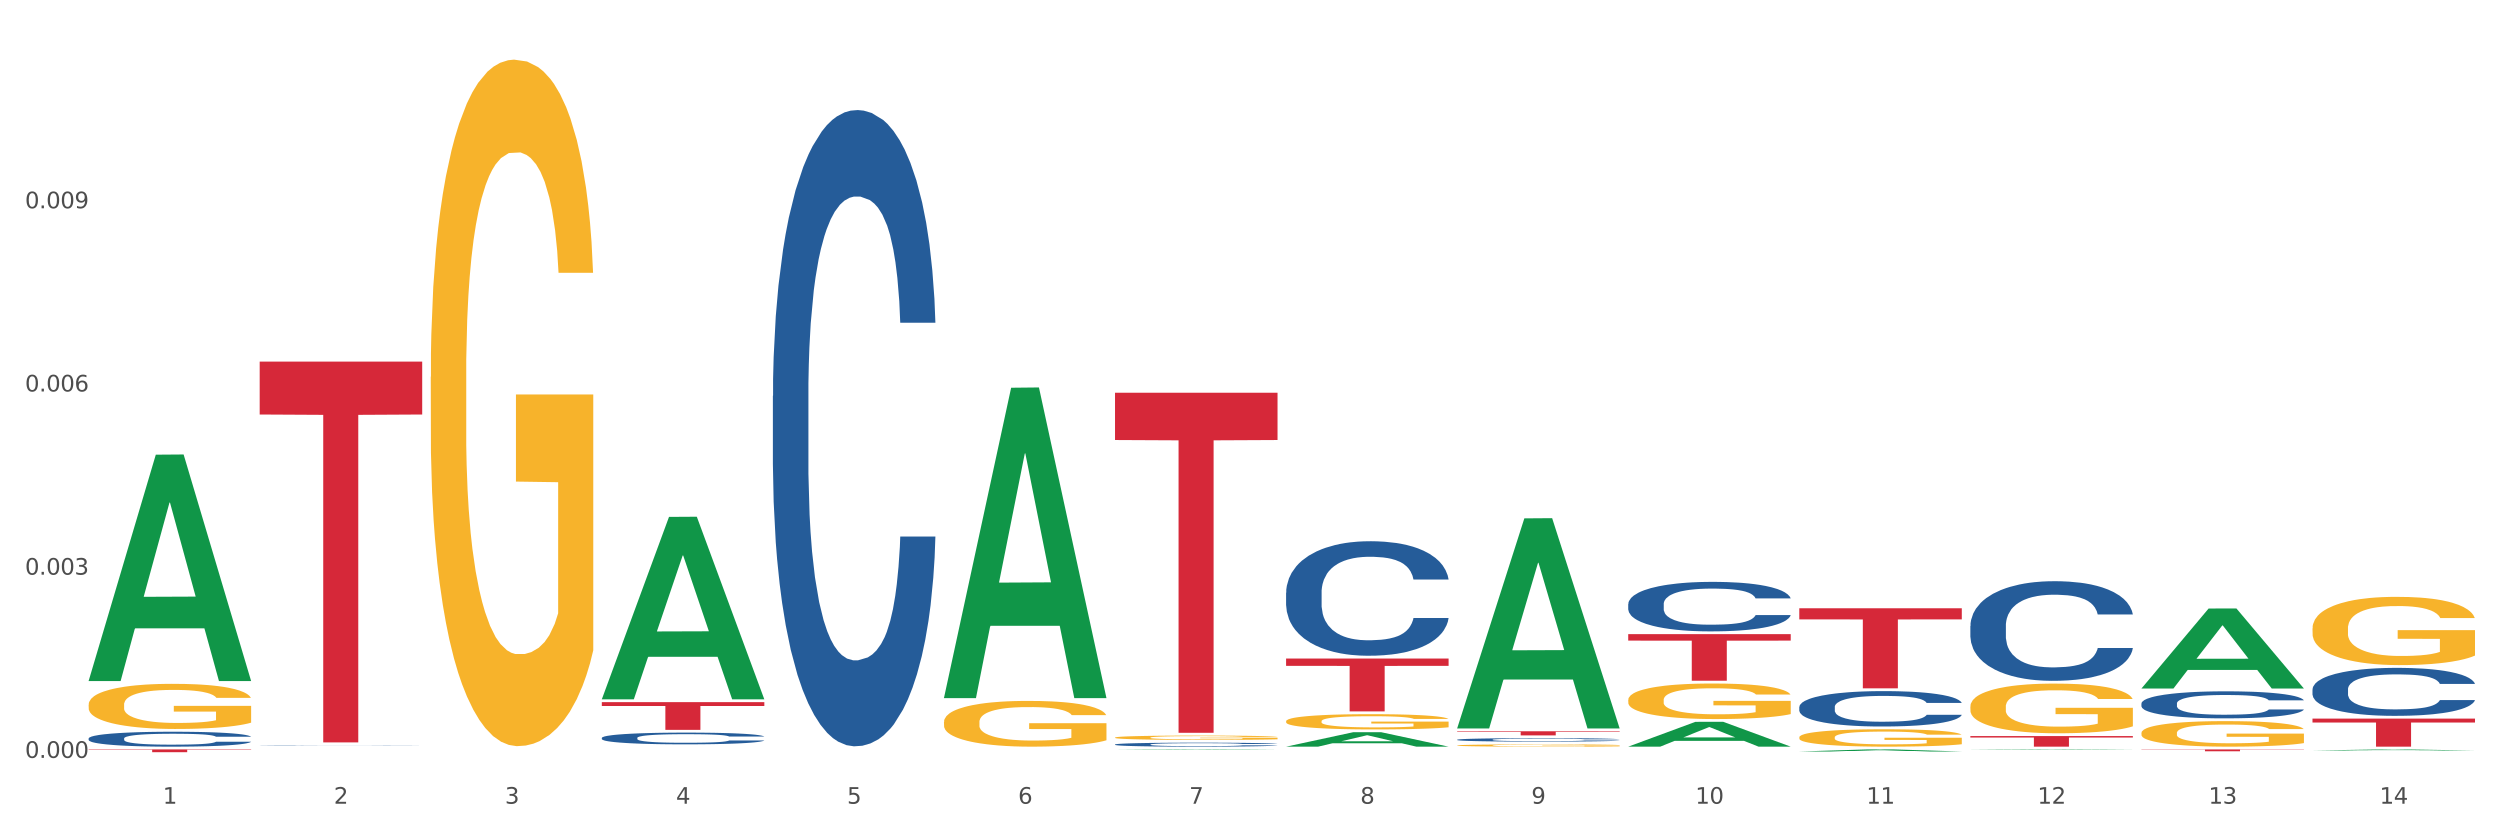 <?xml version="1.0" encoding="utf-8" standalone="no"?>
<!DOCTYPE svg PUBLIC "-//W3C//DTD SVG 1.1//EN"
  "http://www.w3.org/Graphics/SVG/1.1/DTD/svg11.dtd">
<svg xmlns:xlink="http://www.w3.org/1999/xlink" width="1080pt" height="360pt" viewBox="0 0 1080 360" xmlns="http://www.w3.org/2000/svg" version="1.1">
 <rect x="0" y="0" width="1080" height="360" fill="#333333" stroke="none"/>
 <defs>
  <style type="text/css">*{stroke-linejoin: round; stroke-linecap: butt}</style>
 </defs>
 <g id="figure_1">
  <g id="patch_1">
   <path d="M 0 360 
L 1080 360 
L 1080 0 
L 0 0 
z
" style="fill: #ffffff; stroke: #ffffff; stroke-linejoin: miter"/>
  </g>
  <g id="axes_1">
   <g id="matplotlib.axis_1">
    <g id="xtick_1">
     <g id="text_1">
      <!-- 1 -->
      <g style="fill: #4d4d4d" transform="translate(70.332 347.204) scale(0.096 -0.096)">
       <defs>
        <path id="DejaVuSans-31" d="M 794 531 
L 1825 531 
L 1825 4091 
L 703 3866 
L 703 4441 
L 1819 4666 
L 2450 4666 
L 2450 531 
L 3481 531 
L 3481 0 
L 794 0 
L 794 531 
z
" transform="scale(0.016)"/>
       </defs>
       <use xlink:href="#DejaVuSans-31"/>
      </g>
     </g>
    </g>
    <g id="xtick_2">
     <g id="text_2">
      <!-- 2 -->
      <g style="fill: #4d4d4d" transform="translate(144.233 347.204) scale(0.096 -0.096)">
       <defs>
        <path id="DejaVuSans-32" d="M 1228 531 
L 3431 531 
L 3431 0 
L 469 0 
L 469 531 
Q 828 903 1448 1529 
Q 2069 2156 2228 2338 
Q 2531 2678 2651 2914 
Q 2772 3150 2772 3378 
Q 2772 3750 2511 3984 
Q 2250 4219 1831 4219 
Q 1534 4219 1204 4116 
Q 875 4013 500 3803 
L 500 4441 
Q 881 4594 1212 4672 
Q 1544 4750 1819 4750 
Q 2544 4750 2975 4387 
Q 3406 4025 3406 3419 
Q 3406 3131 3298 2873 
Q 3191 2616 2906 2266 
Q 2828 2175 2409 1742 
Q 1991 1309 1228 531 
z
" transform="scale(0.016)"/>
       </defs>
       <use xlink:href="#DejaVuSans-32"/>
      </g>
     </g>
    </g>
    <g id="xtick_3">
     <g id="text_3">
      <!-- 3 -->
      <g style="fill: #4d4d4d" transform="translate(218.134 347.204) scale(0.096 -0.096)">
       <defs>
        <path id="DejaVuSans-33" d="M 2597 2516 
Q 3050 2419 3304 2112 
Q 3559 1806 3559 1356 
Q 3559 666 3084 287 
Q 2609 -91 1734 -91 
Q 1441 -91 1130 -33 
Q 819 25 488 141 
L 488 750 
Q 750 597 1062 519 
Q 1375 441 1716 441 
Q 2309 441 2620 675 
Q 2931 909 2931 1356 
Q 2931 1769 2642 2001 
Q 2353 2234 1838 2234 
L 1294 2234 
L 1294 2753 
L 1863 2753 
Q 2328 2753 2575 2939 
Q 2822 3125 2822 3475 
Q 2822 3834 2567 4026 
Q 2313 4219 1838 4219 
Q 1578 4219 1281 4162 
Q 984 4106 628 3988 
L 628 4550 
Q 988 4650 1302 4700 
Q 1616 4750 1894 4750 
Q 2613 4750 3031 4423 
Q 3450 4097 3450 3541 
Q 3450 3153 3228 2886 
Q 3006 2619 2597 2516 
z
" transform="scale(0.016)"/>
       </defs>
       <use xlink:href="#DejaVuSans-33"/>
      </g>
     </g>
    </g>
    <g id="xtick_4">
     <g id="text_4">
      <!-- 4 -->
      <g style="fill: #4d4d4d" transform="translate(292.034 347.204) scale(0.096 -0.096)">
       <defs>
        <path id="DejaVuSans-34" d="M 2419 4116 
L 825 1625 
L 2419 1625 
L 2419 4116 
z
M 2253 4666 
L 3047 4666 
L 3047 1625 
L 3713 1625 
L 3713 1100 
L 3047 1100 
L 3047 0 
L 2419 0 
L 2419 1100 
L 313 1100 
L 313 1709 
L 2253 4666 
z
" transform="scale(0.016)"/>
       </defs>
       <use xlink:href="#DejaVuSans-34"/>
      </g>
     </g>
    </g>
    <g id="xtick_5">
     <g id="text_5">
      <!-- 5 -->
      <g style="fill: #4d4d4d" transform="translate(365.935 347.204) scale(0.096 -0.096)">
       <defs>
        <path id="DejaVuSans-35" d="M 691 4666 
L 3169 4666 
L 3169 4134 
L 1269 4134 
L 1269 2991 
Q 1406 3038 1543 3061 
Q 1681 3084 1819 3084 
Q 2600 3084 3056 2656 
Q 3513 2228 3513 1497 
Q 3513 744 3044 326 
Q 2575 -91 1722 -91 
Q 1428 -91 1123 -41 
Q 819 9 494 109 
L 494 744 
Q 775 591 1075 516 
Q 1375 441 1709 441 
Q 2250 441 2565 725 
Q 2881 1009 2881 1497 
Q 2881 1984 2565 2268 
Q 2250 2553 1709 2553 
Q 1456 2553 1204 2497 
Q 953 2441 691 2322 
L 691 4666 
z
" transform="scale(0.016)"/>
       </defs>
       <use xlink:href="#DejaVuSans-35"/>
      </g>
     </g>
    </g>
    <g id="xtick_6">
     <g id="text_6">
      <!-- 6 -->
      <g style="fill: #4d4d4d" transform="translate(439.836 347.204) scale(0.096 -0.096)">
       <defs>
        <path id="DejaVuSans-36" d="M 2113 2584 
Q 1688 2584 1439 2293 
Q 1191 2003 1191 1497 
Q 1191 994 1439 701 
Q 1688 409 2113 409 
Q 2538 409 2786 701 
Q 3034 994 3034 1497 
Q 3034 2003 2786 2293 
Q 2538 2584 2113 2584 
z
M 3366 4563 
L 3366 3988 
Q 3128 4100 2886 4159 
Q 2644 4219 2406 4219 
Q 1781 4219 1451 3797 
Q 1122 3375 1075 2522 
Q 1259 2794 1537 2939 
Q 1816 3084 2150 3084 
Q 2853 3084 3261 2657 
Q 3669 2231 3669 1497 
Q 3669 778 3244 343 
Q 2819 -91 2113 -91 
Q 1303 -91 875 529 
Q 447 1150 447 2328 
Q 447 3434 972 4092 
Q 1497 4750 2381 4750 
Q 2619 4750 2861 4703 
Q 3103 4656 3366 4563 
z
" transform="scale(0.016)"/>
       </defs>
       <use xlink:href="#DejaVuSans-36"/>
      </g>
     </g>
    </g>
    <g id="xtick_7">
     <g id="text_7">
      <!-- 7 -->
      <g style="fill: #4d4d4d" transform="translate(513.737 347.204) scale(0.096 -0.096)">
       <defs>
        <path id="DejaVuSans-37" d="M 525 4666 
L 3525 4666 
L 3525 4397 
L 1831 0 
L 1172 0 
L 2766 4134 
L 525 4134 
L 525 4666 
z
" transform="scale(0.016)"/>
       </defs>
       <use xlink:href="#DejaVuSans-37"/>
      </g>
     </g>
    </g>
    <g id="xtick_8">
     <g id="text_8">
      <!-- 8 -->
      <g style="fill: #4d4d4d" transform="translate(587.638 347.204) scale(0.096 -0.096)">
       <defs>
        <path id="DejaVuSans-38" d="M 2034 2216 
Q 1584 2216 1326 1975 
Q 1069 1734 1069 1313 
Q 1069 891 1326 650 
Q 1584 409 2034 409 
Q 2484 409 2743 651 
Q 3003 894 3003 1313 
Q 3003 1734 2745 1975 
Q 2488 2216 2034 2216 
z
M 1403 2484 
Q 997 2584 770 2862 
Q 544 3141 544 3541 
Q 544 4100 942 4425 
Q 1341 4750 2034 4750 
Q 2731 4750 3128 4425 
Q 3525 4100 3525 3541 
Q 3525 3141 3298 2862 
Q 3072 2584 2669 2484 
Q 3125 2378 3379 2068 
Q 3634 1759 3634 1313 
Q 3634 634 3220 271 
Q 2806 -91 2034 -91 
Q 1263 -91 848 271 
Q 434 634 434 1313 
Q 434 1759 690 2068 
Q 947 2378 1403 2484 
z
M 1172 3481 
Q 1172 3119 1398 2916 
Q 1625 2713 2034 2713 
Q 2441 2713 2670 2916 
Q 2900 3119 2900 3481 
Q 2900 3844 2670 4047 
Q 2441 4250 2034 4250 
Q 1625 4250 1398 4047 
Q 1172 3844 1172 3481 
z
" transform="scale(0.016)"/>
       </defs>
       <use xlink:href="#DejaVuSans-38"/>
      </g>
     </g>
    </g>
    <g id="xtick_9">
     <g id="text_9">
      <!-- 9 -->
      <g style="fill: #4d4d4d" transform="translate(661.539 347.204) scale(0.096 -0.096)">
       <defs>
        <path id="DejaVuSans-39" d="M 703 97 
L 703 672 
Q 941 559 1184 500 
Q 1428 441 1663 441 
Q 2288 441 2617 861 
Q 2947 1281 2994 2138 
Q 2813 1869 2534 1725 
Q 2256 1581 1919 1581 
Q 1219 1581 811 2004 
Q 403 2428 403 3163 
Q 403 3881 828 4315 
Q 1253 4750 1959 4750 
Q 2769 4750 3195 4129 
Q 3622 3509 3622 2328 
Q 3622 1225 3098 567 
Q 2575 -91 1691 -91 
Q 1453 -91 1209 -44 
Q 966 3 703 97 
z
M 1959 2075 
Q 2384 2075 2632 2365 
Q 2881 2656 2881 3163 
Q 2881 3666 2632 3958 
Q 2384 4250 1959 4250 
Q 1534 4250 1286 3958 
Q 1038 3666 1038 3163 
Q 1038 2656 1286 2365 
Q 1534 2075 1959 2075 
z
" transform="scale(0.016)"/>
       </defs>
       <use xlink:href="#DejaVuSans-39"/>
      </g>
     </g>
    </g>
    <g id="xtick_10">
     <g id="text_10">
      <!-- 10 -->
      <g style="fill: #4d4d4d" transform="translate(732.386 347.204) scale(0.096 -0.096)">
       <defs>
        <path id="DejaVuSans-30" d="M 2034 4250 
Q 1547 4250 1301 3770 
Q 1056 3291 1056 2328 
Q 1056 1369 1301 889 
Q 1547 409 2034 409 
Q 2525 409 2770 889 
Q 3016 1369 3016 2328 
Q 3016 3291 2770 3770 
Q 2525 4250 2034 4250 
z
M 2034 4750 
Q 2819 4750 3233 4129 
Q 3647 3509 3647 2328 
Q 3647 1150 3233 529 
Q 2819 -91 2034 -91 
Q 1250 -91 836 529 
Q 422 1150 422 2328 
Q 422 3509 836 4129 
Q 1250 4750 2034 4750 
z
" transform="scale(0.016)"/>
       </defs>
       <use xlink:href="#DejaVuSans-31"/>
       <use xlink:href="#DejaVuSans-30" transform="translate(63.623 0)"/>
      </g>
     </g>
    </g>
    <g id="xtick_11">
     <g id="text_11">
      <!-- 11 -->
      <g style="fill: #4d4d4d" transform="translate(806.287 347.204) scale(0.096 -0.096)">
       <use xlink:href="#DejaVuSans-31"/>
       <use xlink:href="#DejaVuSans-31" transform="translate(63.623 0)"/>
      </g>
     </g>
    </g>
    <g id="xtick_12">
     <g id="text_12">
      <!-- 12 -->
      <g style="fill: #4d4d4d" transform="translate(880.187 347.204) scale(0.096 -0.096)">
       <use xlink:href="#DejaVuSans-31"/>
       <use xlink:href="#DejaVuSans-32" transform="translate(63.623 0)"/>
      </g>
     </g>
    </g>
    <g id="xtick_13">
     <g id="text_13">
      <!-- 13 -->
      <g style="fill: #4d4d4d" transform="translate(954.088 347.204) scale(0.096 -0.096)">
       <use xlink:href="#DejaVuSans-31"/>
       <use xlink:href="#DejaVuSans-33" transform="translate(63.623 0)"/>
      </g>
     </g>
    </g>
    <g id="xtick_14">
     <g id="text_14">
      <!-- 14 -->
      <g style="fill: #4d4d4d" transform="translate(1027.989 347.204) scale(0.096 -0.096)">
       <use xlink:href="#DejaVuSans-31"/>
       <use xlink:href="#DejaVuSans-34" transform="translate(63.623 0)"/>
      </g>
     </g>
    </g>
    <g id="xtick_15"/>
    <g id="xtick_16"/>
    <g id="xtick_17"/>
    <g id="xtick_18"/>
    <g id="xtick_19"/>
    <g id="xtick_20"/>
    <g id="xtick_21"/>
    <g id="xtick_22"/>
    <g id="xtick_23"/>
    <g id="xtick_24"/>
    <g id="xtick_25"/>
    <g id="xtick_26"/>
    <g id="xtick_27"/>
   </g>
   <g id="matplotlib.axis_2">
    <g id="ytick_1">
     <g id="text_15">
      <!-- 0.000 -->
      <g style="fill: #4d4d4d" transform="translate(10.8 327.4) scale(0.096 -0.096)">
       <defs>
        <path id="DejaVuSans-2e" d="M 684 794 
L 1344 794 
L 1344 0 
L 684 0 
L 684 794 
z
" transform="scale(0.016)"/>
       </defs>
       <use xlink:href="#DejaVuSans-30"/>
       <use xlink:href="#DejaVuSans-2e" transform="translate(63.623 0)"/>
       <use xlink:href="#DejaVuSans-30" transform="translate(95.41 0)"/>
       <use xlink:href="#DejaVuSans-30" transform="translate(159.033 0)"/>
       <use xlink:href="#DejaVuSans-30" transform="translate(222.656 0)"/>
      </g>
     </g>
    </g>
    <g id="ytick_2">
     <g id="text_16">
      <!-- 0.003 -->
      <g style="fill: #4d4d4d" transform="translate(10.8 248.26) scale(0.096 -0.096)">
       <use xlink:href="#DejaVuSans-30"/>
       <use xlink:href="#DejaVuSans-2e" transform="translate(63.623 0)"/>
       <use xlink:href="#DejaVuSans-30" transform="translate(95.41 0)"/>
       <use xlink:href="#DejaVuSans-30" transform="translate(159.033 0)"/>
       <use xlink:href="#DejaVuSans-33" transform="translate(222.656 0)"/>
      </g>
     </g>
    </g>
    <g id="ytick_3">
     <g id="text_17">
      <!-- 0.006 -->
      <g style="fill: #4d4d4d" transform="translate(10.8 169.12) scale(0.096 -0.096)">
       <use xlink:href="#DejaVuSans-30"/>
       <use xlink:href="#DejaVuSans-2e" transform="translate(63.623 0)"/>
       <use xlink:href="#DejaVuSans-30" transform="translate(95.41 0)"/>
       <use xlink:href="#DejaVuSans-30" transform="translate(159.033 0)"/>
       <use xlink:href="#DejaVuSans-36" transform="translate(222.656 0)"/>
      </g>
     </g>
    </g>
    <g id="ytick_4">
     <g id="text_18">
      <!-- 0.009 -->
      <g style="fill: #4d4d4d" transform="translate(10.8 89.98) scale(0.096 -0.096)">
       <use xlink:href="#DejaVuSans-30"/>
       <use xlink:href="#DejaVuSans-2e" transform="translate(63.623 0)"/>
       <use xlink:href="#DejaVuSans-30" transform="translate(95.41 0)"/>
       <use xlink:href="#DejaVuSans-30" transform="translate(159.033 0)"/>
       <use xlink:href="#DejaVuSans-39" transform="translate(222.656 0)"/>
      </g>
     </g>
    </g>
    <g id="ytick_5"/>
    <g id="ytick_6"/>
    <g id="ytick_7"/>
    <g id="ytick_8"/>
   </g>
   <g id="PolyCollection_1">
    <path d="M 38.283 294.04 
L 38.355 293.948 
L 67.306 196.422 
L 79.321 196.33 
L 108.489 294.223 
L 94.592 294.223 
L 88.296 271.428 
L 58.404 271.428 
L 58.187 271.795 
L 52.107 294.223 
L 38.283 294.223 
L 38.283 294.04 
L 62.167 257.824 
L 84.532 257.732 
L 73.458 217.196 
L 73.314 217.012 
L 73.169 217.288 
L 62.095 257.732 
L 62.167 257.824 
L 38.283 294.04 
z
" clip-path="url(#p61e4da9b21)" style="fill: #109648"/>
    <path d="M 481.688 318.633 
L 481.771 318.631 
L 481.771 318.569 
L 481.937 318.516 
L 482.766 318.388 
L 484.009 318.282 
L 484.921 318.226 
L 485.833 318.18 
L 486.91 318.134 
L 488.236 318.086 
L 490.64 318.016 
L 492.132 317.98 
L 493.956 317.942 
L 497.271 317.888 
L 499.675 317.857 
L 502.161 317.831 
L 506.223 317.8 
L 508.875 317.787 
L 511.693 317.777 
L 515.092 317.77 
L 517.661 317.768 
L 523.298 317.773 
L 528.105 317.789 
L 530.426 317.8 
L 533.41 317.821 
L 534.985 317.835 
L 537.554 317.862 
L 540.207 317.898 
L 542.03 317.929 
L 544.766 317.987 
L 546.838 318.045 
L 548.744 318.117 
L 549.739 318.166 
L 550.485 318.212 
L 551.148 318.265 
L 551.811 318.349 
L 536.891 318.349 
L 536.311 318.289 
L 535.399 318.233 
L 534.073 318.178 
L 532.913 318.144 
L 530.923 318.101 
L 529.1 318.074 
L 527.193 318.053 
L 524.873 318.036 
L 523.049 318.028 
L 520.48 318.021 
L 515.423 318.023 
L 512.025 318.036 
L 509.704 318.053 
L 508.212 318.069 
L 506.886 318.086 
L 505.394 318.11 
L 503.653 318.146 
L 502.41 318.178 
L 501.167 318.219 
L 500.172 318.26 
L 499.26 318.308 
L 498.514 318.359 
L 497.934 318.412 
L 497.437 318.477 
L 497.022 318.585 
L 497.022 318.819 
L 497.188 318.872 
L 497.603 318.942 
L 498.1 318.995 
L 498.929 319.058 
L 499.675 319.101 
L 501.084 319.162 
L 502.659 319.214 
L 503.902 319.246 
L 505.145 319.273 
L 507.3 319.311 
L 509.704 319.342 
L 511.776 319.36 
L 514.595 319.378 
L 516.501 319.384 
L 518.159 319.388 
L 522.22 319.388 
L 525.121 319.383 
L 528.354 319.371 
L 530.841 319.355 
L 532.913 319.337 
L 535.234 319.306 
L 536.726 319.277 
L 536.726 318.92 
L 518.49 318.918 
L 518.49 318.68 
L 551.894 318.68 
L 551.894 319.378 
L 550.485 319.413 
L 548.91 319.446 
L 547.252 319.475 
L 544.766 319.511 
L 541.782 319.545 
L 539.129 319.569 
L 536.311 319.589 
L 532.996 319.608 
L 528.685 319.625 
L 526.033 319.632 
L 522.718 319.637 
L 518.822 319.639 
L 515.423 319.636 
L 512.108 319.627 
L 508.627 319.612 
L 505.228 319.589 
L 502.659 319.567 
L 500.089 319.54 
L 497.354 319.504 
L 495.199 319.47 
L 493.541 319.439 
L 491.718 319.4 
L 489.728 319.349 
L 488.236 319.302 
L 486.91 319.255 
L 485.501 319.193 
L 484.506 319.14 
L 483.512 319.073 
L 482.931 319.024 
L 482.268 318.947 
L 481.771 318.839 
L 481.688 318.633 
z
" clip-path="url(#p61e4da9b21)" style="fill: #f7b32b"/>
    <path d="M 555.589 311.569 
L 555.672 311.563 
L 555.672 311.347 
L 555.838 311.161 
L 556.667 310.71 
L 557.91 310.337 
L 558.822 310.138 
L 559.733 309.976 
L 560.811 309.814 
L 562.137 309.645 
L 564.541 309.399 
L 566.033 309.273 
L 567.856 309.14 
L 571.172 308.948 
L 573.576 308.84 
L 576.062 308.749 
L 580.124 308.641 
L 582.776 308.593 
L 585.594 308.557 
L 588.993 308.533 
L 591.562 308.527 
L 597.199 308.545 
L 602.006 308.599 
L 604.327 308.641 
L 607.311 308.713 
L 608.886 308.761 
L 611.455 308.858 
L 614.108 308.984 
L 615.931 309.092 
L 618.667 309.297 
L 620.739 309.501 
L 622.645 309.754 
L 623.64 309.928 
L 624.386 310.09 
L 625.049 310.277 
L 625.712 310.571 
L 610.792 310.571 
L 610.212 310.361 
L 609.3 310.162 
L 607.974 309.97 
L 606.814 309.85 
L 604.824 309.699 
L 603.001 309.603 
L 601.094 309.531 
L 598.773 309.471 
L 596.95 309.441 
L 594.38 309.417 
L 589.324 309.423 
L 585.926 309.471 
L 583.605 309.531 
L 582.113 309.585 
L 580.787 309.645 
L 579.295 309.73 
L 577.554 309.856 
L 576.311 309.97 
L 575.068 310.114 
L 574.073 310.259 
L 573.161 310.427 
L 572.415 310.607 
L 571.835 310.794 
L 571.338 311.022 
L 570.923 311.401 
L 570.923 312.225 
L 571.089 312.411 
L 571.503 312.658 
L 572.001 312.844 
L 572.83 313.067 
L 573.576 313.217 
L 574.985 313.433 
L 576.56 313.614 
L 577.803 313.728 
L 579.046 313.824 
L 581.201 313.956 
L 583.605 314.065 
L 585.677 314.131 
L 588.495 314.191 
L 590.402 314.215 
L 592.06 314.227 
L 596.121 314.227 
L 599.022 314.209 
L 602.255 314.167 
L 604.741 314.113 
L 606.814 314.047 
L 609.134 313.938 
L 610.626 313.836 
L 610.626 312.58 
L 592.391 312.574 
L 592.391 311.738 
L 625.795 311.738 
L 625.795 314.191 
L 624.386 314.317 
L 622.811 314.431 
L 621.153 314.534 
L 618.667 314.66 
L 615.683 314.78 
L 613.03 314.864 
L 610.212 314.937 
L 606.896 315.003 
L 602.586 315.063 
L 599.934 315.087 
L 596.618 315.105 
L 592.723 315.111 
L 589.324 315.099 
L 586.009 315.069 
L 582.527 315.015 
L 579.129 314.937 
L 576.56 314.858 
L 573.99 314.762 
L 571.255 314.636 
L 569.1 314.516 
L 567.442 314.407 
L 565.618 314.269 
L 563.629 314.089 
L 562.137 313.926 
L 560.811 313.758 
L 559.402 313.542 
L 558.407 313.355 
L 557.413 313.121 
L 556.832 312.946 
L 556.169 312.676 
L 555.672 312.297 
L 555.589 311.569 
z
" clip-path="url(#p61e4da9b21)" style="fill: #f7b32b"/>
    <path d="M 629.49 322.03 
L 629.573 322.029 
L 629.573 321.996 
L 629.739 321.968 
L 630.567 321.901 
L 631.811 321.845 
L 632.722 321.815 
L 633.634 321.791 
L 634.712 321.767 
L 636.038 321.741 
L 638.442 321.704 
L 639.934 321.685 
L 641.757 321.666 
L 645.073 321.637 
L 647.476 321.621 
L 649.963 321.607 
L 654.025 321.591 
L 656.677 321.584 
L 659.495 321.578 
L 662.894 321.575 
L 665.463 321.574 
L 671.099 321.576 
L 675.907 321.585 
L 678.228 321.591 
L 681.212 321.602 
L 682.787 321.609 
L 685.356 321.623 
L 688.009 321.642 
L 689.832 321.658 
L 692.567 321.689 
L 694.64 321.72 
L 696.546 321.758 
L 697.541 321.784 
L 698.287 321.808 
L 698.95 321.836 
L 699.613 321.88 
L 684.693 321.88 
L 684.113 321.849 
L 683.201 321.819 
L 681.875 321.79 
L 680.714 321.772 
L 678.725 321.749 
L 676.902 321.735 
L 674.995 321.724 
L 672.674 321.715 
L 670.851 321.711 
L 668.281 321.707 
L 663.225 321.708 
L 659.827 321.715 
L 657.506 321.724 
L 656.014 321.732 
L 654.688 321.741 
L 653.196 321.754 
L 651.455 321.773 
L 650.212 321.79 
L 648.968 321.812 
L 647.974 321.833 
L 647.062 321.858 
L 646.316 321.885 
L 645.736 321.913 
L 645.239 321.948 
L 644.824 322.004 
L 644.824 322.128 
L 644.99 322.156 
L 645.404 322.193 
L 645.902 322.221 
L 646.731 322.254 
L 647.476 322.276 
L 648.886 322.309 
L 650.46 322.336 
L 651.704 322.353 
L 652.947 322.367 
L 655.102 322.387 
L 657.506 322.404 
L 659.578 322.413 
L 662.396 322.422 
L 664.303 322.426 
L 665.96 322.428 
L 670.022 322.428 
L 672.923 322.425 
L 676.156 322.419 
L 678.642 322.411 
L 680.714 322.401 
L 683.035 322.385 
L 684.527 322.369 
L 684.527 322.181 
L 666.292 322.18 
L 666.292 322.055 
L 699.696 322.055 
L 699.696 322.422 
L 698.287 322.441 
L 696.712 322.458 
L 695.054 322.474 
L 692.567 322.493 
L 689.583 322.511 
L 686.931 322.523 
L 684.113 322.534 
L 680.797 322.544 
L 676.487 322.553 
L 673.835 322.557 
L 670.519 322.559 
L 666.624 322.56 
L 663.225 322.558 
L 659.91 322.554 
L 656.428 322.546 
L 653.03 322.534 
L 650.46 322.522 
L 647.891 322.508 
L 645.156 322.489 
L 643.001 322.471 
L 641.343 322.455 
L 639.519 322.434 
L 637.53 322.407 
L 636.038 322.383 
L 634.712 322.358 
L 633.303 322.325 
L 632.308 322.297 
L 631.313 322.262 
L 630.733 322.236 
L 630.07 322.195 
L 629.573 322.139 
L 629.49 322.03 
z
" clip-path="url(#p61e4da9b21)" style="fill: #f7b32b"/>
    <path d="M 703.391 302.372 
L 703.474 302.358 
L 703.474 301.853 
L 703.639 301.418 
L 704.468 300.367 
L 705.712 299.497 
L 706.623 299.034 
L 707.535 298.656 
L 708.613 298.277 
L 709.939 297.885 
L 712.343 297.31 
L 713.835 297.015 
L 715.658 296.707 
L 718.974 296.258 
L 721.377 296.005 
L 723.864 295.795 
L 727.925 295.543 
L 730.578 295.431 
L 733.396 295.346 
L 736.794 295.29 
L 739.364 295.276 
L 745 295.318 
L 749.808 295.445 
L 752.129 295.543 
L 755.113 295.711 
L 756.687 295.823 
L 759.257 296.048 
L 761.909 296.342 
L 763.733 296.594 
L 766.468 297.071 
L 768.54 297.548 
L 770.447 298.137 
L 771.441 298.544 
L 772.187 298.922 
L 772.851 299.357 
L 773.514 300.044 
L 758.594 300.044 
L 758.014 299.553 
L 757.102 299.091 
L 755.776 298.642 
L 754.615 298.361 
L 752.626 298.011 
L 750.802 297.786 
L 748.896 297.618 
L 746.575 297.478 
L 744.752 297.408 
L 742.182 297.352 
L 737.126 297.366 
L 733.728 297.478 
L 731.407 297.618 
L 729.915 297.744 
L 728.589 297.885 
L 727.097 298.081 
L 725.356 298.375 
L 724.113 298.642 
L 722.869 298.978 
L 721.875 299.315 
L 720.963 299.708 
L 720.217 300.128 
L 719.637 300.563 
L 719.139 301.096 
L 718.725 301.979 
L 718.725 303.9 
L 718.891 304.335 
L 719.305 304.91 
L 719.802 305.345 
L 720.631 305.864 
L 721.377 306.214 
L 722.786 306.719 
L 724.361 307.14 
L 725.605 307.406 
L 726.848 307.63 
L 729.003 307.939 
L 731.407 308.191 
L 733.479 308.346 
L 736.297 308.486 
L 738.204 308.542 
L 739.861 308.57 
L 743.923 308.57 
L 746.824 308.528 
L 750.056 308.43 
L 752.543 308.303 
L 754.615 308.149 
L 756.936 307.897 
L 758.428 307.658 
L 758.428 304.728 
L 740.193 304.714 
L 740.193 302.764 
L 773.597 302.764 
L 773.597 308.486 
L 772.187 308.78 
L 770.613 309.047 
L 768.955 309.285 
L 766.468 309.58 
L 763.484 309.86 
L 760.832 310.056 
L 758.014 310.225 
L 754.698 310.379 
L 750.388 310.519 
L 747.736 310.575 
L 744.42 310.617 
L 740.524 310.631 
L 737.126 310.603 
L 733.811 310.533 
L 730.329 310.407 
L 726.931 310.225 
L 724.361 310.042 
L 721.792 309.818 
L 719.057 309.523 
L 716.901 309.243 
L 715.244 308.991 
L 713.42 308.668 
L 711.431 308.247 
L 709.939 307.869 
L 708.613 307.476 
L 707.204 306.971 
L 706.209 306.537 
L 705.214 305.99 
L 704.634 305.583 
L 703.971 304.952 
L 703.474 304.069 
L 703.391 302.372 
z
" clip-path="url(#p61e4da9b21)" style="fill: #f7b32b"/>
    <path d="M 777.292 318.515 
L 777.374 318.508 
L 777.374 318.261 
L 777.54 318.048 
L 778.369 317.533 
L 779.612 317.107 
L 780.524 316.88 
L 781.436 316.695 
L 782.514 316.51 
L 783.84 316.317 
L 786.243 316.036 
L 787.735 315.891 
L 789.559 315.74 
L 792.874 315.521 
L 795.278 315.397 
L 797.765 315.294 
L 801.826 315.17 
L 804.479 315.115 
L 807.297 315.074 
L 810.695 315.047 
L 813.265 315.04 
L 818.901 315.06 
L 823.709 315.122 
L 826.03 315.17 
L 829.013 315.253 
L 830.588 315.308 
L 833.158 315.418 
L 835.81 315.562 
L 837.634 315.685 
L 840.369 315.919 
L 842.441 316.152 
L 844.348 316.441 
L 845.342 316.64 
L 846.088 316.825 
L 846.751 317.038 
L 847.415 317.375 
L 832.495 317.375 
L 831.915 317.135 
L 831.003 316.908 
L 829.677 316.688 
L 828.516 316.551 
L 826.527 316.379 
L 824.703 316.269 
L 822.797 316.187 
L 820.476 316.118 
L 818.653 316.084 
L 816.083 316.056 
L 811.027 316.063 
L 807.628 316.118 
L 805.308 316.187 
L 803.816 316.249 
L 802.489 316.317 
L 800.997 316.413 
L 799.257 316.558 
L 798.014 316.688 
L 796.77 316.853 
L 795.776 317.018 
L 794.864 317.21 
L 794.118 317.416 
L 793.538 317.629 
L 793.04 317.89 
L 792.626 318.323 
L 792.626 319.264 
L 792.792 319.477 
L 793.206 319.758 
L 793.703 319.971 
L 794.532 320.225 
L 795.278 320.397 
L 796.687 320.644 
L 798.262 320.85 
L 799.505 320.981 
L 800.749 321.091 
L 802.904 321.242 
L 805.308 321.365 
L 807.38 321.441 
L 810.198 321.509 
L 812.104 321.537 
L 813.762 321.551 
L 817.824 321.551 
L 820.725 321.53 
L 823.957 321.482 
L 826.444 321.42 
L 828.516 321.345 
L 830.837 321.221 
L 832.329 321.104 
L 832.329 319.669 
L 814.094 319.662 
L 814.094 318.707 
L 847.497 318.707 
L 847.497 321.509 
L 846.088 321.654 
L 844.513 321.784 
L 842.856 321.901 
L 840.369 322.045 
L 837.385 322.183 
L 834.733 322.279 
L 831.915 322.361 
L 828.599 322.437 
L 824.289 322.505 
L 821.636 322.533 
L 818.321 322.553 
L 814.425 322.56 
L 811.027 322.547 
L 807.711 322.512 
L 804.23 322.45 
L 800.832 322.361 
L 798.262 322.272 
L 795.693 322.162 
L 792.957 322.018 
L 790.802 321.88 
L 789.145 321.757 
L 787.321 321.599 
L 785.332 321.393 
L 783.84 321.207 
L 782.514 321.015 
L 781.104 320.768 
L 780.11 320.555 
L 779.115 320.287 
L 778.535 320.088 
L 777.872 319.779 
L 777.374 319.346 
L 777.292 318.515 
z
" clip-path="url(#p61e4da9b21)" style="fill: #f7b32b"/>
    <path d="M 851.192 305.232 
L 851.275 305.212 
L 851.275 304.506 
L 851.441 303.899 
L 852.27 302.428 
L 853.513 301.213 
L 854.425 300.566 
L 855.337 300.037 
L 856.414 299.508 
L 857.741 298.959 
L 860.144 298.155 
L 861.636 297.744 
L 863.46 297.312 
L 866.775 296.685 
L 869.179 296.332 
L 871.666 296.038 
L 875.727 295.686 
L 878.38 295.529 
L 881.198 295.411 
L 884.596 295.333 
L 887.166 295.313 
L 892.802 295.372 
L 897.61 295.548 
L 899.93 295.686 
L 902.914 295.921 
L 904.489 296.078 
L 907.059 296.391 
L 909.711 296.803 
L 911.535 297.156 
L 914.27 297.822 
L 916.342 298.489 
L 918.249 299.312 
L 919.243 299.88 
L 919.989 300.41 
L 920.652 301.017 
L 921.315 301.978 
L 906.396 301.978 
L 905.815 301.292 
L 904.904 300.645 
L 903.577 300.017 
L 902.417 299.625 
L 900.428 299.135 
L 898.604 298.822 
L 896.698 298.587 
L 894.377 298.391 
L 892.553 298.293 
L 889.984 298.214 
L 884.928 298.234 
L 881.529 298.391 
L 879.208 298.587 
L 877.717 298.763 
L 876.39 298.959 
L 874.898 299.233 
L 873.158 299.645 
L 871.914 300.017 
L 870.671 300.488 
L 869.676 300.958 
L 868.765 301.507 
L 868.019 302.095 
L 867.438 302.703 
L 866.941 303.448 
L 866.527 304.683 
L 866.527 307.368 
L 866.692 307.976 
L 867.107 308.779 
L 867.604 309.387 
L 868.433 310.112 
L 869.179 310.602 
L 870.588 311.308 
L 872.163 311.896 
L 873.406 312.268 
L 874.65 312.582 
L 876.805 313.013 
L 879.208 313.366 
L 881.281 313.582 
L 884.099 313.778 
L 886.005 313.856 
L 887.663 313.895 
L 891.725 313.895 
L 894.626 313.837 
L 897.858 313.699 
L 900.345 313.523 
L 902.417 313.307 
L 904.738 312.955 
L 906.23 312.621 
L 906.23 308.525 
L 887.995 308.505 
L 887.995 305.78 
L 921.398 305.78 
L 921.398 313.778 
L 919.989 314.189 
L 918.414 314.562 
L 916.757 314.895 
L 914.27 315.307 
L 911.286 315.699 
L 908.634 315.973 
L 905.815 316.208 
L 902.5 316.424 
L 898.19 316.62 
L 895.537 316.698 
L 892.222 316.757 
L 888.326 316.777 
L 884.928 316.738 
L 881.612 316.64 
L 878.131 316.463 
L 874.733 316.208 
L 872.163 315.954 
L 869.594 315.64 
L 866.858 315.228 
L 864.703 314.836 
L 863.045 314.483 
L 861.222 314.033 
L 859.233 313.445 
L 857.741 312.915 
L 856.414 312.366 
L 855.005 311.661 
L 854.011 311.053 
L 853.016 310.289 
L 852.436 309.72 
L 851.773 308.838 
L 851.275 307.603 
L 851.192 305.232 
z
" clip-path="url(#p61e4da9b21)" style="fill: #f7b32b"/>
    <path d="M 925.093 316.624 
L 925.176 316.614 
L 925.176 316.251 
L 925.342 315.939 
L 926.171 315.183 
L 927.414 314.558 
L 928.326 314.225 
L 929.238 313.953 
L 930.315 313.681 
L 931.641 313.399 
L 934.045 312.985 
L 935.537 312.774 
L 937.361 312.552 
L 940.676 312.23 
L 943.08 312.048 
L 945.567 311.897 
L 949.628 311.715 
L 952.28 311.635 
L 955.099 311.574 
L 958.497 311.534 
L 961.067 311.524 
L 966.703 311.554 
L 971.51 311.645 
L 973.831 311.715 
L 976.815 311.836 
L 978.39 311.917 
L 980.96 312.078 
L 983.612 312.29 
L 985.436 312.471 
L 988.171 312.814 
L 990.243 313.157 
L 992.149 313.58 
L 993.144 313.872 
L 993.89 314.144 
L 994.553 314.457 
L 995.216 314.951 
L 980.296 314.951 
L 979.716 314.598 
L 978.805 314.265 
L 977.478 313.943 
L 976.318 313.741 
L 974.329 313.489 
L 972.505 313.328 
L 970.599 313.207 
L 968.278 313.106 
L 966.454 313.056 
L 963.885 313.016 
L 958.829 313.026 
L 955.43 313.106 
L 953.109 313.207 
L 951.617 313.298 
L 950.291 313.399 
L 948.799 313.54 
L 947.059 313.751 
L 945.815 313.943 
L 944.572 314.185 
L 943.577 314.427 
L 942.665 314.709 
L 941.92 315.011 
L 941.339 315.324 
L 940.842 315.707 
L 940.428 316.342 
L 940.428 317.722 
L 940.593 318.035 
L 941.008 318.448 
L 941.505 318.761 
L 942.334 319.134 
L 943.08 319.385 
L 944.489 319.748 
L 946.064 320.051 
L 947.307 320.242 
L 948.551 320.403 
L 950.706 320.625 
L 953.109 320.807 
L 955.182 320.917 
L 958 321.018 
L 959.906 321.059 
L 961.564 321.079 
L 965.625 321.079 
L 968.526 321.048 
L 971.759 320.978 
L 974.246 320.887 
L 976.318 320.776 
L 978.639 320.595 
L 980.131 320.424 
L 980.131 318.317 
L 961.895 318.307 
L 961.895 316.906 
L 995.299 316.906 
L 995.299 321.018 
L 993.89 321.23 
L 992.315 321.421 
L 990.657 321.593 
L 988.171 321.804 
L 985.187 322.006 
L 982.534 322.147 
L 979.716 322.268 
L 976.401 322.379 
L 972.091 322.48 
L 969.438 322.52 
L 966.123 322.55 
L 962.227 322.56 
L 958.829 322.54 
L 955.513 322.49 
L 952.032 322.399 
L 948.633 322.268 
L 946.064 322.137 
L 943.494 321.976 
L 940.759 321.764 
L 938.604 321.562 
L 936.946 321.381 
L 935.123 321.149 
L 933.133 320.847 
L 931.641 320.575 
L 930.315 320.293 
L 928.906 319.93 
L 927.912 319.617 
L 926.917 319.224 
L 926.337 318.932 
L 925.674 318.478 
L 925.176 317.843 
L 925.093 316.624 
z
" clip-path="url(#p61e4da9b21)" style="fill: #f7b32b"/>
    <path d="M 998.994 310.441 
L 1069.2 310.441 
L 1069.2 312.125 
L 1041.583 312.137 
L 1041.583 322.56 
L 1026.444 322.56 
L 1026.444 312.137 
L 998.994 312.125 
L 998.994 310.453 
L 998.994 310.441 
z
" clip-path="url(#p61e4da9b21)" style="fill: #d62839"/>
    <path d="M 925.093 323.752 
L 995.299 323.752 
L 995.299 323.863 
L 967.683 323.864 
L 967.683 324.551 
L 952.543 324.551 
L 952.543 323.864 
L 925.093 323.863 
L 925.093 323.753 
L 925.093 323.752 
z
" clip-path="url(#p61e4da9b21)" style="fill: #d62839"/>
    <path d="M 851.192 317.969 
L 921.398 317.969 
L 921.398 318.607 
L 893.782 318.611 
L 893.782 322.56 
L 878.643 322.56 
L 878.643 318.611 
L 851.192 318.607 
L 851.192 317.973 
L 851.192 317.969 
z
" clip-path="url(#p61e4da9b21)" style="fill: #d62839"/>
    <path d="M 777.292 262.76 
L 847.497 262.76 
L 847.497 267.569 
L 819.881 267.602 
L 819.881 297.367 
L 804.742 297.367 
L 804.742 267.602 
L 777.292 267.569 
L 777.292 262.793 
L 777.292 262.76 
z
" clip-path="url(#p61e4da9b21)" style="fill: #d62839"/>
    <path d="M 703.391 273.952 
L 773.597 273.952 
L 773.597 276.75 
L 745.98 276.769 
L 745.98 294.084 
L 730.841 294.084 
L 730.841 276.769 
L 703.391 276.75 
L 703.391 273.971 
L 703.391 273.952 
z
" clip-path="url(#p61e4da9b21)" style="fill: #d62839"/>
    <path d="M 629.49 315.903 
L 699.696 315.903 
L 699.696 316.151 
L 672.079 316.153 
L 672.079 317.689 
L 656.94 317.689 
L 656.94 316.153 
L 629.49 316.151 
L 629.49 315.905 
L 629.49 315.903 
z
" clip-path="url(#p61e4da9b21)" style="fill: #d62839"/>
    <path d="M 481.688 169.672 
L 551.894 169.672 
L 551.894 190.087 
L 524.277 190.225 
L 524.277 316.576 
L 509.138 316.576 
L 509.138 190.225 
L 481.688 190.087 
L 481.688 169.81 
L 481.688 169.672 
z
" clip-path="url(#p61e4da9b21)" style="fill: #d62839"/>
    <path d="M 259.986 303.315 
L 330.191 303.315 
L 330.191 304.979 
L 302.575 304.991 
L 302.575 315.293 
L 287.436 315.293 
L 287.436 304.991 
L 259.986 304.979 
L 259.986 303.326 
L 259.986 303.315 
z
" clip-path="url(#p61e4da9b21)" style="fill: #d62839"/>
    <path d="M 112.184 156.204 
L 182.39 156.204 
L 182.39 179.065 
L 154.773 179.219 
L 154.773 320.711 
L 139.634 320.711 
L 139.634 179.219 
L 112.184 179.065 
L 112.184 156.358 
L 112.184 156.204 
z
" clip-path="url(#p61e4da9b21)" style="fill: #d62839"/>
    <path d="M 38.283 323.752 
L 108.489 323.752 
L 108.489 323.919 
L 80.872 323.92 
L 80.872 324.95 
L 65.733 324.95 
L 65.733 323.92 
L 38.283 323.919 
L 38.283 323.753 
L 38.283 323.752 
z
" clip-path="url(#p61e4da9b21)" style="fill: #d62839"/>
    <path d="M 998.994 297.833 
L 999.077 297.814 
L 999.077 297.284 
L 999.326 296.565 
L 1000.239 295.24 
L 1001.401 294.236 
L 1003.392 293.063 
L 1004.471 292.57 
L 1005.882 292.021 
L 1008.786 291.131 
L 1012.106 290.374 
L 1014.43 289.958 
L 1016.172 289.693 
L 1020.073 289.219 
L 1022.313 289.011 
L 1024.637 288.841 
L 1026.628 288.727 
L 1029.948 288.595 
L 1032.603 288.538 
L 1035.674 288.519 
L 1038.246 288.538 
L 1041.649 288.613 
L 1046.628 288.841 
L 1048.537 288.973 
L 1051.109 289.2 
L 1053.765 289.503 
L 1055.922 289.806 
L 1058.412 290.242 
L 1060.984 290.81 
L 1063.474 291.529 
L 1065.217 292.192 
L 1066.627 292.892 
L 1067.872 293.744 
L 1068.785 294.672 
L 1069.2 295.448 
L 1054.014 295.448 
L 1053.599 294.747 
L 1052.769 293.99 
L 1051.939 293.479 
L 1051.026 293.063 
L 1049.615 292.589 
L 1048.371 292.286 
L 1046.296 291.927 
L 1044.387 291.699 
L 1042.811 291.567 
L 1040.902 291.453 
L 1036.836 291.34 
L 1033.931 291.34 
L 1032.105 291.378 
L 1029.865 291.472 
L 1027.956 291.605 
L 1025.716 291.832 
L 1023.973 292.078 
L 1022.23 292.4 
L 1021.234 292.627 
L 1019.741 293.044 
L 1018.745 293.384 
L 1017.417 293.971 
L 1016.67 294.388 
L 1015.342 295.467 
L 1014.761 296.262 
L 1014.512 296.811 
L 1014.347 297.417 
L 1014.347 300.37 
L 1014.844 301.696 
L 1015.259 302.263 
L 1015.923 302.907 
L 1017.168 303.74 
L 1018.994 304.554 
L 1020.902 305.141 
L 1022.479 305.501 
L 1023.973 305.766 
L 1025.467 305.974 
L 1027.292 306.163 
L 1028.786 306.277 
L 1031.027 306.391 
L 1033.682 306.447 
L 1035.757 306.447 
L 1039.989 306.353 
L 1041.898 306.258 
L 1043.723 306.126 
L 1045.715 305.917 
L 1047.292 305.69 
L 1048.205 305.52 
L 1049.698 305.16 
L 1050.86 304.781 
L 1051.856 304.346 
L 1052.52 303.967 
L 1053.267 303.399 
L 1053.848 302.756 
L 1054.014 302.415 
L 1069.2 302.415 
L 1068.868 303.096 
L 1068.287 303.759 
L 1067.125 304.649 
L 1066.213 305.16 
L 1064.802 305.785 
L 1063.308 306.315 
L 1061.233 306.902 
L 1059.325 307.337 
L 1057.333 307.716 
L 1055.175 308.057 
L 1051.275 308.53 
L 1049.864 308.662 
L 1046.877 308.89 
L 1044.553 309.022 
L 1041.151 309.155 
L 1037.665 309.23 
L 1034.014 309.249 
L 1030.778 309.212 
L 1027.209 309.098 
L 1024.969 308.984 
L 1022.479 308.814 
L 1019.575 308.549 
L 1016.836 308.227 
L 1014.264 307.848 
L 1011.857 307.413 
L 1009.616 306.921 
L 1006.712 306.107 
L 1004.554 305.312 
L 1002.977 304.573 
L 1001.899 303.948 
L 1000.82 303.153 
L 1000.239 302.604 
L 999.326 301.279 
L 998.994 300.048 
L 998.994 297.833 
z
" clip-path="url(#p61e4da9b21)" style="fill: #255c99"/>
    <path d="M 925.093 303.9 
L 925.176 303.889 
L 925.176 303.59 
L 925.425 303.185 
L 926.338 302.438 
L 927.5 301.873 
L 929.492 301.212 
L 930.57 300.934 
L 931.981 300.625 
L 934.886 300.124 
L 938.205 299.697 
L 940.529 299.462 
L 942.271 299.313 
L 946.172 299.046 
L 948.412 298.929 
L 950.736 298.833 
L 952.728 298.769 
L 956.047 298.694 
L 958.702 298.662 
L 961.773 298.652 
L 964.346 298.662 
L 967.748 298.705 
L 972.727 298.833 
L 974.636 298.908 
L 977.208 299.036 
L 979.864 299.206 
L 982.021 299.377 
L 984.511 299.622 
L 987.084 299.942 
L 989.573 300.348 
L 991.316 300.721 
L 992.727 301.116 
L 993.971 301.596 
L 994.884 302.118 
L 995.299 302.556 
L 980.113 302.556 
L 979.698 302.161 
L 978.868 301.734 
L 978.038 301.446 
L 977.125 301.212 
L 975.715 300.945 
L 974.47 300.774 
L 972.395 300.572 
L 970.486 300.444 
L 968.91 300.369 
L 967.001 300.305 
L 962.935 300.241 
L 960.03 300.241 
L 958.205 300.262 
L 955.964 300.316 
L 954.055 300.39 
L 951.815 300.518 
L 950.072 300.657 
L 948.329 300.838 
L 947.333 300.966 
L 945.84 301.201 
L 944.844 301.393 
L 943.516 301.724 
L 942.769 301.958 
L 941.441 302.566 
L 940.861 303.014 
L 940.612 303.324 
L 940.446 303.665 
L 940.446 305.329 
L 940.944 306.076 
L 941.359 306.396 
L 942.022 306.759 
L 943.267 307.228 
L 945.093 307.687 
L 947.002 308.017 
L 948.578 308.22 
L 950.072 308.369 
L 951.566 308.487 
L 953.391 308.593 
L 954.885 308.657 
L 957.126 308.721 
L 959.781 308.753 
L 961.856 308.753 
L 966.088 308.7 
L 967.997 308.647 
L 969.823 308.572 
L 971.814 308.455 
L 973.391 308.327 
L 974.304 308.231 
L 975.798 308.028 
L 976.959 307.815 
L 977.955 307.569 
L 978.619 307.356 
L 979.366 307.036 
L 979.947 306.673 
L 980.113 306.481 
L 995.299 306.481 
L 994.967 306.865 
L 994.386 307.239 
L 993.225 307.74 
L 992.312 308.028 
L 990.901 308.38 
L 989.407 308.679 
L 987.333 309.009 
L 985.424 309.255 
L 983.432 309.468 
L 981.275 309.66 
L 977.374 309.927 
L 975.963 310.001 
L 972.976 310.129 
L 970.652 310.204 
L 967.25 310.279 
L 963.765 310.321 
L 960.113 310.332 
L 956.877 310.311 
L 953.308 310.247 
L 951.068 310.183 
L 948.578 310.087 
L 945.674 309.937 
L 942.935 309.756 
L 940.363 309.543 
L 937.956 309.297 
L 935.715 309.02 
L 932.811 308.561 
L 930.653 308.113 
L 929.077 307.697 
L 927.998 307.345 
L 926.919 306.897 
L 926.338 306.588 
L 925.425 305.841 
L 925.093 305.148 
L 925.093 303.9 
z
" clip-path="url(#p61e4da9b21)" style="fill: #255c99"/>
    <path d="M 851.192 270.417 
L 851.275 270.377 
L 851.275 269.277 
L 851.524 267.783 
L 852.437 265.031 
L 853.599 262.948 
L 855.591 260.51 
L 856.67 259.488 
L 858.08 258.348 
L 860.985 256.501 
L 864.304 254.928 
L 866.628 254.063 
L 868.37 253.513 
L 872.271 252.53 
L 874.511 252.098 
L 876.835 251.744 
L 878.827 251.508 
L 882.146 251.233 
L 884.802 251.115 
L 887.872 251.076 
L 890.445 251.115 
L 893.847 251.272 
L 898.826 251.744 
L 900.735 252.019 
L 903.307 252.491 
L 905.963 253.12 
L 908.121 253.749 
L 910.61 254.653 
L 913.183 255.832 
L 915.672 257.326 
L 917.415 258.702 
L 918.826 260.156 
L 920.071 261.925 
L 920.983 263.852 
L 921.398 265.463 
L 906.212 265.463 
L 905.797 264.009 
L 904.967 262.436 
L 904.137 261.375 
L 903.224 260.51 
L 901.814 259.527 
L 900.569 258.898 
L 898.494 258.152 
L 896.586 257.68 
L 895.009 257.405 
L 893.1 257.169 
L 889.034 256.933 
L 886.129 256.933 
L 884.304 257.012 
L 882.063 257.208 
L 880.154 257.483 
L 877.914 257.955 
L 876.171 258.466 
L 874.428 259.134 
L 873.433 259.606 
L 871.939 260.471 
L 870.943 261.179 
L 869.615 262.397 
L 868.868 263.262 
L 867.541 265.503 
L 866.96 267.154 
L 866.711 268.294 
L 866.545 269.552 
L 866.545 275.684 
L 867.043 278.436 
L 867.458 279.615 
L 868.122 280.952 
L 869.366 282.682 
L 871.192 284.372 
L 873.101 285.591 
L 874.677 286.338 
L 876.171 286.888 
L 877.665 287.32 
L 879.491 287.713 
L 880.984 287.949 
L 883.225 288.185 
L 885.88 288.303 
L 887.955 288.303 
L 892.187 288.107 
L 894.096 287.91 
L 895.922 287.635 
L 897.913 287.202 
L 899.49 286.731 
L 900.403 286.377 
L 901.897 285.63 
L 903.058 284.844 
L 904.054 283.94 
L 904.718 283.153 
L 905.465 281.974 
L 906.046 280.637 
L 906.212 279.93 
L 921.398 279.93 
L 921.066 281.345 
L 920.485 282.721 
L 919.324 284.569 
L 918.411 285.63 
L 917 286.927 
L 915.506 288.028 
L 913.432 289.247 
L 911.523 290.151 
L 909.531 290.937 
L 907.374 291.645 
L 903.473 292.627 
L 902.063 292.903 
L 899.075 293.374 
L 896.752 293.649 
L 893.349 293.925 
L 889.864 294.082 
L 886.212 294.121 
L 882.976 294.043 
L 879.408 293.807 
L 877.167 293.571 
L 874.677 293.217 
L 871.773 292.667 
L 869.034 291.998 
L 866.462 291.212 
L 864.055 290.308 
L 861.815 289.286 
L 858.91 287.596 
L 856.752 285.944 
L 855.176 284.411 
L 854.097 283.114 
L 853.018 281.463 
L 852.437 280.323 
L 851.524 277.571 
L 851.192 275.016 
L 851.192 270.417 
z
" clip-path="url(#p61e4da9b21)" style="fill: #255c99"/>
    <path d="M 777.292 305.429 
L 777.375 305.415 
L 777.375 305.024 
L 777.624 304.493 
L 778.536 303.516 
L 779.698 302.776 
L 781.69 301.91 
L 782.769 301.547 
L 784.179 301.142 
L 787.084 300.486 
L 790.403 299.928 
L 792.727 299.62 
L 794.47 299.425 
L 798.37 299.076 
L 800.611 298.922 
L 802.934 298.797 
L 804.926 298.713 
L 808.245 298.615 
L 810.901 298.573 
L 813.971 298.559 
L 816.544 298.573 
L 819.946 298.629 
L 824.925 298.797 
L 826.834 298.894 
L 829.407 299.062 
L 832.062 299.285 
L 834.22 299.509 
L 836.709 299.83 
L 839.282 300.249 
L 841.771 300.779 
L 843.514 301.268 
L 844.925 301.785 
L 846.17 302.413 
L 847.082 303.097 
L 847.497 303.669 
L 832.311 303.669 
L 831.896 303.153 
L 831.066 302.594 
L 830.236 302.217 
L 829.324 301.91 
L 827.913 301.561 
L 826.668 301.338 
L 824.593 301.073 
L 822.685 300.905 
L 821.108 300.807 
L 819.199 300.723 
L 815.133 300.64 
L 812.229 300.64 
L 810.403 300.668 
L 808.162 300.737 
L 806.254 300.835 
L 804.013 301.003 
L 802.27 301.184 
L 800.528 301.422 
L 799.532 301.589 
L 798.038 301.896 
L 797.042 302.148 
L 795.714 302.58 
L 794.968 302.888 
L 793.64 303.683 
L 793.059 304.27 
L 792.81 304.675 
L 792.644 305.122 
L 792.644 307.3 
L 793.142 308.277 
L 793.557 308.696 
L 794.221 309.171 
L 795.465 309.785 
L 797.291 310.385 
L 799.2 310.818 
L 800.777 311.083 
L 802.27 311.279 
L 803.764 311.432 
L 805.59 311.572 
L 807.083 311.656 
L 809.324 311.74 
L 811.98 311.781 
L 814.054 311.781 
L 818.286 311.712 
L 820.195 311.642 
L 822.021 311.544 
L 824.012 311.39 
L 825.589 311.223 
L 826.502 311.097 
L 827.996 310.832 
L 829.158 310.553 
L 830.153 310.232 
L 830.817 309.952 
L 831.564 309.534 
L 832.145 309.059 
L 832.311 308.808 
L 847.497 308.808 
L 847.165 309.31 
L 846.585 309.799 
L 845.423 310.455 
L 844.51 310.832 
L 843.099 311.293 
L 841.605 311.684 
L 839.531 312.117 
L 837.622 312.438 
L 835.63 312.717 
L 833.473 312.968 
L 829.573 313.317 
L 828.162 313.415 
L 825.174 313.583 
L 822.851 313.68 
L 819.448 313.778 
L 815.963 313.834 
L 812.312 313.848 
L 809.075 313.82 
L 805.507 313.736 
L 803.266 313.652 
L 800.777 313.527 
L 797.872 313.331 
L 795.134 313.094 
L 792.561 312.815 
L 790.154 312.493 
L 787.914 312.13 
L 785.009 311.53 
L 782.852 310.944 
L 781.275 310.399 
L 780.196 309.938 
L 779.117 309.352 
L 778.536 308.947 
L 777.624 307.97 
L 777.292 307.062 
L 777.292 305.429 
z
" clip-path="url(#p61e4da9b21)" style="fill: #255c99"/>
    <path d="M 703.391 260.98 
L 703.474 260.96 
L 703.474 260.413 
L 703.723 259.671 
L 704.636 258.303 
L 705.797 257.268 
L 707.789 256.057 
L 708.868 255.549 
L 710.279 254.982 
L 713.183 254.064 
L 716.502 253.282 
L 718.826 252.853 
L 720.569 252.579 
L 724.469 252.091 
L 726.71 251.876 
L 729.033 251.7 
L 731.025 251.583 
L 734.344 251.446 
L 737 251.387 
L 740.07 251.368 
L 742.643 251.387 
L 746.045 251.465 
L 751.024 251.7 
L 752.933 251.837 
L 755.506 252.071 
L 758.161 252.384 
L 760.319 252.696 
L 762.808 253.146 
L 765.381 253.732 
L 767.871 254.474 
L 769.613 255.158 
L 771.024 255.881 
L 772.269 256.76 
L 773.182 257.717 
L 773.597 258.518 
L 758.41 258.518 
L 757.995 257.795 
L 757.165 257.014 
L 756.336 256.486 
L 755.423 256.057 
L 754.012 255.568 
L 752.767 255.256 
L 750.693 254.884 
L 748.784 254.65 
L 747.207 254.513 
L 745.298 254.396 
L 741.232 254.279 
L 738.328 254.279 
L 736.502 254.318 
L 734.261 254.416 
L 732.353 254.552 
L 730.112 254.787 
L 728.369 255.041 
L 726.627 255.373 
L 725.631 255.607 
L 724.137 256.037 
L 723.141 256.389 
L 721.814 256.994 
L 721.067 257.424 
L 719.739 258.538 
L 719.158 259.358 
L 718.909 259.925 
L 718.743 260.55 
L 718.743 263.598 
L 719.241 264.965 
L 719.656 265.551 
L 720.32 266.216 
L 721.565 267.075 
L 723.39 267.915 
L 725.299 268.521 
L 726.876 268.892 
L 728.369 269.166 
L 729.863 269.381 
L 731.689 269.576 
L 733.183 269.693 
L 735.423 269.81 
L 738.079 269.869 
L 740.153 269.869 
L 744.386 269.771 
L 746.294 269.674 
L 748.12 269.537 
L 750.112 269.322 
L 751.688 269.088 
L 752.601 268.912 
L 754.095 268.541 
L 755.257 268.15 
L 756.253 267.7 
L 756.916 267.31 
L 757.663 266.724 
L 758.244 266.059 
L 758.41 265.708 
L 773.597 265.708 
L 773.265 266.411 
L 772.684 267.095 
L 771.522 268.013 
L 770.609 268.541 
L 769.198 269.185 
L 767.705 269.732 
L 765.63 270.338 
L 763.721 270.787 
L 761.73 271.178 
L 759.572 271.53 
L 755.672 272.018 
L 754.261 272.155 
L 751.273 272.389 
L 748.95 272.526 
L 745.547 272.663 
L 742.062 272.741 
L 738.411 272.761 
L 735.174 272.721 
L 731.606 272.604 
L 729.365 272.487 
L 726.876 272.311 
L 723.971 272.038 
L 721.233 271.706 
L 718.66 271.315 
L 716.254 270.865 
L 714.013 270.357 
L 711.108 269.517 
L 708.951 268.697 
L 707.374 267.935 
L 706.295 267.29 
L 705.216 266.47 
L 704.636 265.903 
L 703.723 264.536 
L 703.391 263.266 
L 703.391 260.98 
z
" clip-path="url(#p61e4da9b21)" style="fill: #255c99"/>
    <path d="M 629.49 319.555 
L 629.573 319.554 
L 629.573 319.516 
L 629.822 319.464 
L 630.735 319.368 
L 631.896 319.295 
L 633.888 319.21 
L 634.967 319.174 
L 636.378 319.135 
L 639.282 319.07 
L 642.602 319.016 
L 644.925 318.985 
L 646.668 318.966 
L 650.568 318.932 
L 652.809 318.917 
L 655.132 318.905 
L 657.124 318.896 
L 660.444 318.887 
L 663.099 318.883 
L 666.17 318.881 
L 668.742 318.883 
L 672.144 318.888 
L 677.124 318.905 
L 679.032 318.914 
L 681.605 318.931 
L 684.26 318.952 
L 686.418 318.974 
L 688.908 319.006 
L 691.48 319.047 
L 693.97 319.099 
L 695.712 319.147 
L 697.123 319.198 
L 698.368 319.259 
L 699.281 319.327 
L 699.696 319.383 
L 684.509 319.383 
L 684.094 319.332 
L 683.265 319.277 
L 682.435 319.24 
L 681.522 319.21 
L 680.111 319.176 
L 678.866 319.154 
L 676.792 319.128 
L 674.883 319.111 
L 673.306 319.102 
L 671.398 319.094 
L 667.331 319.085 
L 664.427 319.085 
L 662.601 319.088 
L 660.361 319.095 
L 658.452 319.105 
L 656.211 319.121 
L 654.469 319.139 
L 652.726 319.162 
L 651.73 319.179 
L 650.236 319.209 
L 649.24 319.233 
L 647.913 319.276 
L 647.166 319.306 
L 645.838 319.384 
L 645.257 319.442 
L 645.008 319.481 
L 644.842 319.525 
L 644.842 319.739 
L 645.34 319.835 
L 645.755 319.876 
L 646.419 319.923 
L 647.664 319.983 
L 649.489 320.042 
L 651.398 320.084 
L 652.975 320.11 
L 654.469 320.13 
L 655.962 320.145 
L 657.788 320.158 
L 659.282 320.167 
L 661.522 320.175 
L 664.178 320.179 
L 666.253 320.179 
L 670.485 320.172 
L 672.393 320.165 
L 674.219 320.156 
L 676.211 320.141 
L 677.788 320.124 
L 678.7 320.112 
L 680.194 320.086 
L 681.356 320.058 
L 682.352 320.027 
L 683.016 319.999 
L 683.762 319.958 
L 684.343 319.912 
L 684.509 319.887 
L 699.696 319.887 
L 699.364 319.936 
L 698.783 319.984 
L 697.621 320.049 
L 696.708 320.086 
L 695.297 320.131 
L 693.804 320.169 
L 691.729 320.212 
L 689.82 320.243 
L 687.829 320.271 
L 685.671 320.295 
L 681.771 320.33 
L 680.36 320.339 
L 677.373 320.356 
L 675.049 320.365 
L 671.647 320.375 
L 668.161 320.38 
L 664.51 320.382 
L 661.273 320.379 
L 657.705 320.371 
L 655.464 320.363 
L 652.975 320.35 
L 650.07 320.331 
L 647.332 320.308 
L 644.759 320.28 
L 642.353 320.249 
L 640.112 320.213 
L 637.208 320.154 
L 635.05 320.097 
L 633.473 320.043 
L 632.394 319.998 
L 631.316 319.94 
L 630.735 319.901 
L 629.822 319.805 
L 629.49 319.716 
L 629.49 319.555 
z
" clip-path="url(#p61e4da9b21)" style="fill: #255c99"/>
    <path d="M 407.787 311.927 
L 407.87 311.909 
L 407.87 311.259 
L 408.036 310.699 
L 408.865 309.345 
L 410.108 308.226 
L 411.02 307.63 
L 411.932 307.143 
L 413.009 306.655 
L 414.335 306.15 
L 416.739 305.41 
L 418.231 305.031 
L 420.055 304.633 
L 423.37 304.056 
L 425.774 303.731 
L 428.261 303.46 
L 432.322 303.135 
L 434.974 302.991 
L 437.793 302.882 
L 441.191 302.81 
L 443.761 302.792 
L 449.397 302.846 
L 454.204 303.009 
L 456.525 303.135 
L 459.509 303.352 
L 461.084 303.496 
L 463.654 303.785 
L 466.306 304.164 
L 468.129 304.489 
L 470.865 305.103 
L 472.937 305.717 
L 474.843 306.475 
L 475.838 306.998 
L 476.584 307.486 
L 477.247 308.045 
L 477.91 308.93 
L 462.99 308.93 
L 462.41 308.298 
L 461.498 307.702 
L 460.172 307.125 
L 459.012 306.764 
L 457.023 306.312 
L 455.199 306.023 
L 453.293 305.807 
L 450.972 305.626 
L 449.148 305.536 
L 446.579 305.464 
L 441.523 305.482 
L 438.124 305.626 
L 435.803 305.807 
L 434.311 305.969 
L 432.985 306.15 
L 431.493 306.403 
L 429.753 306.782 
L 428.509 307.125 
L 427.266 307.558 
L 426.271 307.991 
L 425.359 308.497 
L 424.613 309.038 
L 424.033 309.598 
L 423.536 310.284 
L 423.122 311.421 
L 423.122 313.895 
L 423.287 314.454 
L 423.702 315.195 
L 424.199 315.754 
L 425.028 316.422 
L 425.774 316.874 
L 427.183 317.523 
L 428.758 318.065 
L 430.001 318.408 
L 431.244 318.697 
L 433.4 319.094 
L 435.803 319.419 
L 437.876 319.618 
L 440.694 319.798 
L 442.6 319.87 
L 444.258 319.906 
L 448.319 319.906 
L 451.22 319.852 
L 454.453 319.726 
L 456.94 319.563 
L 459.012 319.365 
L 461.333 319.04 
L 462.825 318.733 
L 462.825 314.96 
L 444.589 314.942 
L 444.589 312.432 
L 477.993 312.432 
L 477.993 319.798 
L 476.584 320.177 
L 475.009 320.52 
L 473.351 320.827 
L 470.865 321.206 
L 467.881 321.567 
L 465.228 321.82 
L 462.41 322.037 
L 459.095 322.235 
L 454.785 322.416 
L 452.132 322.488 
L 448.817 322.542 
L 444.921 322.56 
L 441.523 322.524 
L 438.207 322.434 
L 434.726 322.271 
L 431.327 322.037 
L 428.758 321.802 
L 426.188 321.513 
L 423.453 321.134 
L 421.298 320.773 
L 419.64 320.448 
L 417.817 320.033 
L 415.827 319.491 
L 414.335 319.004 
L 413.009 318.498 
L 411.6 317.848 
L 410.605 317.289 
L 409.611 316.585 
L 409.031 316.061 
L 408.368 315.249 
L 407.87 314.111 
L 407.787 311.927 
z
" clip-path="url(#p61e4da9b21)" style="fill: #f7b32b"/>
    <path d="M 555.589 256.038 
L 555.672 255.993 
L 555.672 254.728 
L 555.921 253.011 
L 556.834 249.848 
L 557.996 247.453 
L 559.987 244.652 
L 561.066 243.477 
L 562.477 242.167 
L 565.381 240.043 
L 568.701 238.236 
L 571.024 237.242 
L 572.767 236.609 
L 576.667 235.48 
L 578.908 234.982 
L 581.232 234.576 
L 583.223 234.305 
L 586.543 233.988 
L 589.198 233.853 
L 592.269 233.808 
L 594.841 233.853 
L 598.244 234.034 
L 603.223 234.576 
L 605.131 234.892 
L 607.704 235.434 
L 610.36 236.157 
L 612.517 236.88 
L 615.007 237.919 
L 617.579 239.275 
L 620.069 240.992 
L 621.812 242.573 
L 623.222 244.245 
L 624.467 246.278 
L 625.38 248.492 
L 625.795 250.345 
L 610.608 250.345 
L 610.194 248.673 
L 609.364 246.866 
L 608.534 245.646 
L 607.621 244.652 
L 606.21 243.522 
L 604.965 242.799 
L 602.891 241.941 
L 600.982 241.398 
L 599.405 241.082 
L 597.497 240.811 
L 593.43 240.54 
L 590.526 240.54 
L 588.7 240.63 
L 586.46 240.856 
L 584.551 241.173 
L 582.31 241.715 
L 580.568 242.302 
L 578.825 243.07 
L 577.829 243.612 
L 576.335 244.606 
L 575.34 245.42 
L 574.012 246.82 
L 573.265 247.814 
L 571.937 250.39 
L 571.356 252.288 
L 571.107 253.598 
L 570.941 255.044 
L 570.941 262.092 
L 571.439 265.255 
L 571.854 266.611 
L 572.518 268.147 
L 573.763 270.135 
L 575.589 272.078 
L 577.497 273.478 
L 579.074 274.337 
L 580.568 274.97 
L 582.061 275.467 
L 583.887 275.918 
L 585.381 276.189 
L 587.621 276.461 
L 590.277 276.596 
L 592.352 276.596 
L 596.584 276.37 
L 598.493 276.144 
L 600.318 275.828 
L 602.31 275.331 
L 603.887 274.789 
L 604.799 274.382 
L 606.293 273.524 
L 607.455 272.62 
L 608.451 271.581 
L 609.115 270.677 
L 609.862 269.322 
L 610.443 267.785 
L 610.608 266.972 
L 625.795 266.972 
L 625.463 268.599 
L 624.882 270.18 
L 623.72 272.304 
L 622.807 273.524 
L 621.397 275.015 
L 619.903 276.28 
L 617.828 277.681 
L 615.92 278.72 
L 613.928 279.623 
L 611.77 280.437 
L 607.87 281.566 
L 606.459 281.883 
L 603.472 282.425 
L 601.148 282.741 
L 597.746 283.057 
L 594.26 283.238 
L 590.609 283.283 
L 587.373 283.193 
L 583.804 282.922 
L 581.564 282.651 
L 579.074 282.244 
L 576.169 281.611 
L 573.431 280.843 
L 570.858 279.94 
L 568.452 278.9 
L 566.211 277.726 
L 563.307 275.783 
L 561.149 273.885 
L 559.572 272.123 
L 558.494 270.632 
L 557.415 268.734 
L 556.834 267.424 
L 555.921 264.261 
L 555.589 261.324 
L 555.589 256.038 
z
" clip-path="url(#p61e4da9b21)" style="fill: #255c99"/>
    <path d="M 333.886 171.045 
L 333.969 170.794 
L 333.969 163.765 
L 334.218 154.226 
L 335.131 136.655 
L 336.293 123.35 
L 338.285 107.787 
L 339.363 101.26 
L 340.774 93.981 
L 343.679 82.183 
L 346.998 72.142 
L 349.322 66.619 
L 351.064 63.105 
L 354.965 56.829 
L 357.205 54.068 
L 359.529 51.809 
L 361.521 50.303 
L 364.84 48.546 
L 367.496 47.792 
L 370.566 47.541 
L 373.139 47.792 
L 376.541 48.797 
L 381.52 51.809 
L 383.429 53.566 
L 386.001 56.578 
L 388.657 60.595 
L 390.815 64.611 
L 393.304 70.384 
L 395.877 77.915 
L 398.366 87.454 
L 400.109 96.24 
L 401.52 105.528 
L 402.764 116.824 
L 403.677 129.124 
L 404.092 139.416 
L 388.906 139.416 
L 388.491 130.128 
L 387.661 120.087 
L 386.831 113.309 
L 385.918 107.787 
L 384.508 101.511 
L 383.263 97.495 
L 381.188 92.726 
L 379.28 89.713 
L 377.703 87.956 
L 375.794 86.45 
L 371.728 84.944 
L 368.823 84.944 
L 366.998 85.446 
L 364.757 86.701 
L 362.848 88.458 
L 360.608 91.47 
L 358.865 94.734 
L 357.122 99.001 
L 356.127 102.013 
L 354.633 107.536 
L 353.637 112.054 
L 352.309 119.836 
L 351.562 125.359 
L 350.235 139.667 
L 349.654 150.21 
L 349.405 157.489 
L 349.239 165.522 
L 349.239 204.682 
L 349.737 222.253 
L 350.152 229.784 
L 350.816 238.319 
L 352.06 249.364 
L 353.886 260.158 
L 355.795 267.94 
L 357.371 272.709 
L 358.865 276.223 
L 360.359 278.985 
L 362.185 281.495 
L 363.678 283.001 
L 365.919 284.507 
L 368.574 285.26 
L 370.649 285.26 
L 374.881 284.005 
L 376.79 282.75 
L 378.616 280.993 
L 380.607 278.231 
L 382.184 275.219 
L 383.097 272.96 
L 384.591 268.191 
L 385.752 263.17 
L 386.748 257.397 
L 387.412 252.376 
L 388.159 244.845 
L 388.74 236.311 
L 388.906 231.792 
L 404.092 231.792 
L 403.76 240.829 
L 403.179 249.615 
L 402.018 261.413 
L 401.105 268.191 
L 399.694 276.474 
L 398.2 283.503 
L 396.126 291.285 
L 394.217 297.058 
L 392.225 302.079 
L 390.068 306.597 
L 386.167 312.873 
L 384.757 314.63 
L 381.769 317.642 
L 379.446 319.399 
L 376.043 321.156 
L 372.558 322.16 
L 368.906 322.411 
L 365.67 321.909 
L 362.102 320.403 
L 359.861 318.897 
L 357.371 316.638 
L 354.467 313.124 
L 351.728 308.856 
L 349.156 303.836 
L 346.749 298.062 
L 344.509 291.536 
L 341.604 280.742 
L 339.446 270.199 
L 337.87 260.409 
L 336.791 252.125 
L 335.712 241.582 
L 335.131 234.302 
L 334.218 216.731 
L 333.886 200.414 
L 333.886 171.045 
z
" clip-path="url(#p61e4da9b21)" style="fill: #255c99"/>
    <path d="M 259.986 318.764 
L 260.069 318.759 
L 260.069 318.63 
L 260.318 318.454 
L 261.23 318.13 
L 262.392 317.884 
L 264.384 317.597 
L 265.463 317.476 
L 266.873 317.342 
L 269.778 317.124 
L 273.097 316.939 
L 275.421 316.837 
L 277.164 316.772 
L 281.064 316.657 
L 283.305 316.606 
L 285.628 316.564 
L 287.62 316.536 
L 290.939 316.504 
L 293.595 316.49 
L 296.665 316.485 
L 299.238 316.49 
L 302.64 316.508 
L 307.619 316.564 
L 309.528 316.596 
L 312.101 316.652 
L 314.756 316.726 
L 316.914 316.8 
L 319.403 316.907 
L 321.976 317.046 
L 324.465 317.222 
L 326.208 317.384 
L 327.619 317.555 
L 328.864 317.764 
L 329.776 317.991 
L 330.191 318.18 
L 315.005 318.18 
L 314.59 318.009 
L 313.76 317.824 
L 312.93 317.699 
L 312.018 317.597 
L 310.607 317.481 
L 309.362 317.407 
L 307.287 317.319 
L 305.379 317.263 
L 303.802 317.231 
L 301.893 317.203 
L 297.827 317.175 
L 294.923 317.175 
L 293.097 317.185 
L 290.856 317.208 
L 288.948 317.24 
L 286.707 317.296 
L 284.964 317.356 
L 283.222 317.435 
L 282.226 317.49 
L 280.732 317.592 
L 279.736 317.676 
L 278.408 317.819 
L 277.662 317.921 
L 276.334 318.185 
L 275.753 318.38 
L 275.504 318.514 
L 275.338 318.662 
L 275.338 319.385 
L 275.836 319.709 
L 276.251 319.848 
L 276.915 320.005 
L 278.159 320.209 
L 279.985 320.408 
L 281.894 320.552 
L 283.471 320.64 
L 284.964 320.705 
L 286.458 320.756 
L 288.284 320.802 
L 289.777 320.83 
L 292.018 320.858 
L 294.674 320.871 
L 296.748 320.871 
L 300.98 320.848 
L 302.889 320.825 
L 304.715 320.793 
L 306.706 320.742 
L 308.283 320.686 
L 309.196 320.644 
L 310.69 320.556 
L 311.852 320.464 
L 312.847 320.357 
L 313.511 320.265 
L 314.258 320.126 
L 314.839 319.968 
L 315.005 319.885 
L 330.191 319.885 
L 329.859 320.052 
L 329.279 320.214 
L 328.117 320.431 
L 327.204 320.556 
L 325.793 320.709 
L 324.299 320.839 
L 322.225 320.983 
L 320.316 321.089 
L 318.324 321.182 
L 316.167 321.265 
L 312.267 321.381 
L 310.856 321.413 
L 307.868 321.469 
L 305.545 321.501 
L 302.142 321.534 
L 298.657 321.552 
L 295.006 321.557 
L 291.769 321.548 
L 288.201 321.52 
L 285.96 321.492 
L 283.471 321.45 
L 280.566 321.386 
L 277.827 321.307 
L 275.255 321.214 
L 272.848 321.108 
L 270.608 320.987 
L 267.703 320.788 
L 265.546 320.594 
L 263.969 320.413 
L 262.89 320.26 
L 261.811 320.066 
L 261.23 319.931 
L 260.318 319.607 
L 259.986 319.306 
L 259.986 318.764 
z
" clip-path="url(#p61e4da9b21)" style="fill: #255c99"/>
    <path d="M 112.184 321.971 
L 112.267 321.971 
L 112.267 321.967 
L 112.516 321.961 
L 113.429 321.952 
L 114.59 321.945 
L 116.582 321.936 
L 117.661 321.933 
L 119.072 321.929 
L 121.976 321.922 
L 125.296 321.917 
L 127.619 321.914 
L 129.362 321.912 
L 133.262 321.908 
L 135.503 321.907 
L 137.826 321.906 
L 139.818 321.905 
L 143.137 321.904 
L 145.793 321.903 
L 148.863 321.903 
L 151.436 321.903 
L 154.838 321.904 
L 159.818 321.906 
L 161.726 321.906 
L 164.299 321.908 
L 166.954 321.91 
L 169.112 321.913 
L 171.602 321.916 
L 174.174 321.92 
L 176.664 321.925 
L 178.406 321.93 
L 179.817 321.935 
L 181.062 321.941 
L 181.975 321.948 
L 182.39 321.953 
L 167.203 321.953 
L 166.788 321.948 
L 165.959 321.943 
L 165.129 321.939 
L 164.216 321.936 
L 162.805 321.933 
L 161.56 321.93 
L 159.486 321.928 
L 157.577 321.926 
L 156 321.925 
L 154.092 321.924 
L 150.025 321.924 
L 147.121 321.924 
L 145.295 321.924 
L 143.055 321.925 
L 141.146 321.926 
L 138.905 321.927 
L 137.163 321.929 
L 135.42 321.931 
L 134.424 321.933 
L 132.93 321.936 
L 131.934 321.938 
L 130.607 321.943 
L 129.86 321.946 
L 128.532 321.954 
L 127.951 321.959 
L 127.702 321.963 
L 127.536 321.968 
L 127.536 321.989 
L 128.034 321.999 
L 128.449 322.003 
L 129.113 322.007 
L 130.358 322.013 
L 132.183 322.019 
L 134.092 322.024 
L 135.669 322.026 
L 137.163 322.028 
L 138.656 322.03 
L 140.482 322.031 
L 141.976 322.032 
L 144.216 322.033 
L 146.872 322.033 
L 148.946 322.033 
L 153.179 322.032 
L 155.087 322.032 
L 156.913 322.031 
L 158.905 322.029 
L 160.481 322.028 
L 161.394 322.026 
L 162.888 322.024 
L 164.05 322.021 
L 165.046 322.018 
L 165.71 322.015 
L 166.456 322.011 
L 167.037 322.006 
L 167.203 322.004 
L 182.39 322.004 
L 182.058 322.009 
L 181.477 322.014 
L 180.315 322.02 
L 179.402 322.024 
L 177.991 322.028 
L 176.498 322.032 
L 174.423 322.036 
L 172.514 322.039 
L 170.523 322.042 
L 168.365 322.045 
L 164.465 322.048 
L 163.054 322.049 
L 160.067 322.051 
L 157.743 322.052 
L 154.341 322.053 
L 150.855 322.053 
L 147.204 322.053 
L 143.967 322.053 
L 140.399 322.052 
L 138.158 322.051 
L 135.669 322.05 
L 132.764 322.048 
L 130.026 322.046 
L 127.453 322.043 
L 125.047 322.04 
L 122.806 322.036 
L 119.902 322.031 
L 117.744 322.025 
L 116.167 322.019 
L 115.088 322.015 
L 114.01 322.009 
L 113.429 322.005 
L 112.516 321.996 
L 112.184 321.987 
L 112.184 321.971 
z
" clip-path="url(#p61e4da9b21)" style="fill: #255c99"/>
    <path d="M 38.283 319.007 
L 38.366 319.001 
L 38.366 318.836 
L 38.615 318.613 
L 39.528 318.2 
L 40.69 317.888 
L 42.681 317.522 
L 43.76 317.369 
L 45.171 317.198 
L 48.075 316.921 
L 51.395 316.686 
L 53.718 316.556 
L 55.461 316.474 
L 59.361 316.326 
L 61.602 316.262 
L 63.926 316.209 
L 65.917 316.173 
L 69.237 316.132 
L 71.892 316.114 
L 74.963 316.108 
L 77.535 316.114 
L 80.938 316.138 
L 85.917 316.209 
L 87.825 316.25 
L 90.398 316.32 
L 93.053 316.415 
L 95.211 316.509 
L 97.701 316.645 
L 100.273 316.821 
L 102.763 317.045 
L 104.506 317.251 
L 105.916 317.469 
L 107.161 317.735 
L 108.074 318.023 
L 108.489 318.265 
L 93.302 318.265 
L 92.888 318.047 
L 92.058 317.811 
L 91.228 317.652 
L 90.315 317.522 
L 88.904 317.375 
L 87.659 317.281 
L 85.585 317.169 
L 83.676 317.098 
L 82.099 317.057 
L 80.191 317.022 
L 76.124 316.986 
L 73.22 316.986 
L 71.394 316.998 
L 69.154 317.028 
L 67.245 317.069 
L 65.004 317.14 
L 63.262 317.216 
L 61.519 317.316 
L 60.523 317.387 
L 59.029 317.517 
L 58.034 317.623 
L 56.706 317.805 
L 55.959 317.935 
L 54.631 318.271 
L 54.05 318.518 
L 53.801 318.689 
L 53.635 318.878 
L 53.635 319.797 
L 54.133 320.209 
L 54.548 320.386 
L 55.212 320.586 
L 56.457 320.846 
L 58.283 321.099 
L 60.191 321.282 
L 61.768 321.394 
L 63.262 321.476 
L 64.755 321.541 
L 66.581 321.6 
L 68.075 321.635 
L 70.315 321.671 
L 72.971 321.688 
L 75.046 321.688 
L 79.278 321.659 
L 81.187 321.629 
L 83.012 321.588 
L 85.004 321.523 
L 86.581 321.453 
L 87.493 321.4 
L 88.987 321.288 
L 90.149 321.17 
L 91.145 321.034 
L 91.809 320.916 
L 92.556 320.74 
L 93.136 320.539 
L 93.302 320.433 
L 108.489 320.433 
L 108.157 320.645 
L 107.576 320.852 
L 106.414 321.129 
L 105.501 321.288 
L 104.091 321.482 
L 102.597 321.647 
L 100.522 321.83 
L 98.614 321.965 
L 96.622 322.083 
L 94.464 322.189 
L 90.564 322.336 
L 89.153 322.378 
L 86.166 322.448 
L 83.842 322.49 
L 80.44 322.531 
L 76.954 322.554 
L 73.303 322.56 
L 70.066 322.549 
L 66.498 322.513 
L 64.257 322.478 
L 61.768 322.425 
L 58.863 322.342 
L 56.125 322.242 
L 53.552 322.124 
L 51.146 321.989 
L 48.905 321.836 
L 46.001 321.582 
L 43.843 321.335 
L 42.266 321.105 
L 41.187 320.91 
L 40.109 320.663 
L 39.528 320.492 
L 38.615 320.08 
L 38.283 319.697 
L 38.283 319.007 
z
" clip-path="url(#p61e4da9b21)" style="fill: #255c99"/>
    <path d="M 38.283 304.427 
L 38.366 304.409 
L 38.366 303.768 
L 38.532 303.216 
L 39.361 301.88 
L 40.604 300.776 
L 41.516 300.188 
L 42.427 299.707 
L 43.505 299.227 
L 44.831 298.728 
L 47.235 297.998 
L 48.727 297.624 
L 50.55 297.232 
L 53.866 296.662 
L 56.27 296.341 
L 58.756 296.074 
L 62.818 295.754 
L 65.47 295.611 
L 68.288 295.504 
L 71.687 295.433 
L 74.256 295.415 
L 79.893 295.469 
L 84.7 295.629 
L 87.021 295.754 
L 90.005 295.967 
L 91.58 296.11 
L 94.149 296.395 
L 96.802 296.769 
L 98.625 297.089 
L 101.36 297.695 
L 103.433 298.3 
L 105.339 299.048 
L 106.334 299.565 
L 107.08 300.046 
L 107.743 300.598 
L 108.406 301.47 
L 93.486 301.47 
L 92.906 300.847 
L 91.994 300.259 
L 90.668 299.69 
L 89.508 299.333 
L 87.518 298.888 
L 85.695 298.603 
L 83.788 298.389 
L 81.467 298.211 
L 79.644 298.122 
L 77.074 298.051 
L 72.018 298.069 
L 68.62 298.211 
L 66.299 298.389 
L 64.807 298.55 
L 63.481 298.728 
L 61.989 298.977 
L 60.248 299.351 
L 59.005 299.69 
L 57.762 300.117 
L 56.767 300.544 
L 55.855 301.043 
L 55.109 301.577 
L 54.529 302.129 
L 54.032 302.806 
L 53.617 303.928 
L 53.617 306.368 
L 53.783 306.92 
L 54.197 307.65 
L 54.695 308.202 
L 55.524 308.861 
L 56.27 309.307 
L 57.679 309.948 
L 59.254 310.482 
L 60.497 310.82 
L 61.74 311.105 
L 63.895 311.497 
L 66.299 311.818 
L 68.371 312.014 
L 71.189 312.192 
L 73.096 312.263 
L 74.754 312.298 
L 78.815 312.298 
L 81.716 312.245 
L 84.949 312.12 
L 87.435 311.96 
L 89.508 311.764 
L 91.828 311.444 
L 93.32 311.141 
L 93.32 307.419 
L 75.085 307.401 
L 75.085 304.925 
L 108.489 304.925 
L 108.489 312.192 
L 107.08 312.566 
L 105.505 312.904 
L 103.847 313.207 
L 101.36 313.581 
L 98.377 313.937 
L 95.724 314.186 
L 92.906 314.4 
L 89.59 314.596 
L 85.28 314.774 
L 82.628 314.845 
L 79.312 314.899 
L 75.417 314.916 
L 72.018 314.881 
L 68.703 314.792 
L 65.221 314.631 
L 61.823 314.4 
L 59.254 314.168 
L 56.684 313.883 
L 53.949 313.509 
L 51.794 313.153 
L 50.136 312.833 
L 48.312 312.423 
L 46.323 311.889 
L 44.831 311.408 
L 43.505 310.909 
L 42.096 310.268 
L 41.101 309.716 
L 40.107 309.022 
L 39.526 308.505 
L 38.863 307.704 
L 38.366 306.582 
L 38.283 304.427 
z
" clip-path="url(#p61e4da9b21)" style="fill: #f7b32b"/>
    <path d="M 998.994 271.464 
L 999.077 271.437 
L 999.077 270.467 
L 999.243 269.632 
L 1000.072 267.612 
L 1001.315 265.943 
L 1002.227 265.054 
L 1003.139 264.327 
L 1004.216 263.599 
L 1005.542 262.845 
L 1007.946 261.741 
L 1009.438 261.176 
L 1011.262 260.583 
L 1014.577 259.721 
L 1016.981 259.236 
L 1019.467 258.832 
L 1023.529 258.348 
L 1026.181 258.132 
L 1029 257.971 
L 1032.398 257.863 
L 1034.967 257.836 
L 1040.604 257.917 
L 1045.411 258.159 
L 1047.732 258.348 
L 1050.716 258.671 
L 1052.291 258.886 
L 1054.86 259.317 
L 1057.513 259.883 
L 1059.336 260.368 
L 1062.072 261.283 
L 1064.144 262.199 
L 1066.05 263.33 
L 1067.045 264.111 
L 1067.791 264.838 
L 1068.454 265.673 
L 1069.117 266.993 
L 1054.197 266.993 
L 1053.617 266.05 
L 1052.705 265.162 
L 1051.379 264.3 
L 1050.219 263.761 
L 1048.229 263.088 
L 1046.406 262.657 
L 1044.499 262.334 
L 1042.179 262.064 
L 1040.355 261.93 
L 1037.786 261.822 
L 1032.729 261.849 
L 1029.331 262.064 
L 1027.01 262.334 
L 1025.518 262.576 
L 1024.192 262.845 
L 1022.7 263.222 
L 1020.959 263.788 
L 1019.716 264.3 
L 1018.473 264.946 
L 1017.478 265.592 
L 1016.566 266.347 
L 1015.82 267.155 
L 1015.24 267.989 
L 1014.743 269.013 
L 1014.328 270.71 
L 1014.328 274.399 
L 1014.494 275.234 
L 1014.909 276.338 
L 1015.406 277.173 
L 1016.235 278.17 
L 1016.981 278.843 
L 1018.39 279.813 
L 1019.965 280.621 
L 1021.208 281.132 
L 1022.451 281.563 
L 1024.606 282.156 
L 1027.01 282.641 
L 1029.082 282.937 
L 1031.901 283.206 
L 1033.807 283.314 
L 1035.465 283.368 
L 1039.526 283.368 
L 1042.427 283.287 
L 1045.66 283.098 
L 1048.147 282.856 
L 1050.219 282.56 
L 1052.54 282.075 
L 1054.032 281.617 
L 1054.032 275.988 
L 1035.796 275.961 
L 1035.796 272.218 
L 1069.2 272.218 
L 1069.2 283.206 
L 1067.791 283.772 
L 1066.216 284.284 
L 1064.558 284.741 
L 1062.072 285.307 
L 1059.088 285.846 
L 1056.435 286.223 
L 1053.617 286.546 
L 1050.302 286.842 
L 1045.991 287.111 
L 1043.339 287.219 
L 1040.024 287.3 
L 1036.128 287.327 
L 1032.729 287.273 
L 1029.414 287.138 
L 1025.933 286.896 
L 1022.534 286.546 
L 1019.965 286.196 
L 1017.395 285.765 
L 1014.66 285.199 
L 1012.505 284.661 
L 1010.847 284.176 
L 1009.024 283.556 
L 1007.034 282.748 
L 1005.542 282.021 
L 1004.216 281.267 
L 1002.807 280.298 
L 1001.812 279.463 
L 1000.818 278.412 
L 1000.237 277.631 
L 999.574 276.419 
L 999.077 274.723 
L 998.994 271.464 
z
" clip-path="url(#p61e4da9b21)" style="fill: #f7b32b"/>
    <path d="M 481.688 321.608 
L 481.771 321.606 
L 481.771 321.562 
L 482.02 321.502 
L 482.933 321.392 
L 484.095 321.308 
L 486.086 321.21 
L 487.165 321.169 
L 488.576 321.123 
L 491.48 321.049 
L 494.8 320.986 
L 497.123 320.951 
L 498.866 320.929 
L 502.767 320.889 
L 505.007 320.872 
L 507.331 320.858 
L 509.322 320.848 
L 512.642 320.837 
L 515.297 320.833 
L 518.368 320.831 
L 520.94 320.833 
L 524.343 320.839 
L 529.322 320.858 
L 531.231 320.869 
L 533.803 320.888 
L 536.459 320.913 
L 538.616 320.938 
L 541.106 320.975 
L 543.678 321.022 
L 546.168 321.082 
L 547.911 321.137 
L 549.321 321.196 
L 550.566 321.267 
L 551.479 321.344 
L 551.894 321.409 
L 536.708 321.409 
L 536.293 321.351 
L 535.463 321.287 
L 534.633 321.245 
L 533.72 321.21 
L 532.309 321.171 
L 531.065 321.145 
L 528.99 321.115 
L 527.081 321.096 
L 525.505 321.085 
L 523.596 321.076 
L 519.53 321.066 
L 516.625 321.066 
L 514.799 321.069 
L 512.559 321.077 
L 510.65 321.088 
L 508.41 321.107 
L 506.667 321.128 
L 504.924 321.155 
L 503.928 321.174 
L 502.435 321.208 
L 501.439 321.237 
L 500.111 321.286 
L 499.364 321.321 
L 498.036 321.411 
L 497.455 321.477 
L 497.206 321.523 
L 497.04 321.573 
L 497.04 321.82 
L 497.538 321.93 
L 497.953 321.978 
L 498.617 322.031 
L 499.862 322.101 
L 501.688 322.169 
L 503.596 322.218 
L 505.173 322.248 
L 506.667 322.27 
L 508.161 322.287 
L 509.986 322.303 
L 511.48 322.312 
L 513.721 322.322 
L 516.376 322.327 
L 518.451 322.327 
L 522.683 322.319 
L 524.592 322.311 
L 526.417 322.3 
L 528.409 322.282 
L 529.986 322.263 
L 530.899 322.249 
L 532.392 322.219 
L 533.554 322.188 
L 534.55 322.151 
L 535.214 322.12 
L 535.961 322.072 
L 536.542 322.019 
L 536.708 321.99 
L 551.894 321.99 
L 551.562 322.047 
L 550.981 322.102 
L 549.819 322.177 
L 548.906 322.219 
L 547.496 322.271 
L 546.002 322.316 
L 543.927 322.364 
L 542.019 322.401 
L 540.027 322.432 
L 537.869 322.461 
L 533.969 322.5 
L 532.558 322.511 
L 529.571 322.53 
L 527.247 322.541 
L 523.845 322.552 
L 520.359 322.559 
L 516.708 322.56 
L 513.472 322.557 
L 509.903 322.548 
L 507.663 322.538 
L 505.173 322.524 
L 502.269 322.502 
L 499.53 322.475 
L 496.958 322.443 
L 494.551 322.407 
L 492.31 322.366 
L 489.406 322.298 
L 487.248 322.232 
L 485.671 322.17 
L 484.593 322.118 
L 483.514 322.052 
L 482.933 322.006 
L 482.02 321.895 
L 481.688 321.793 
L 481.688 321.608 
z
" clip-path="url(#p61e4da9b21)" style="fill: #255c99"/>
    <path d="M 186.085 162.812 
L 186.168 162.541 
L 186.168 152.79 
L 186.333 144.394 
L 187.162 124.08 
L 188.406 107.287 
L 189.317 98.348 
L 190.229 91.035 
L 191.307 83.722 
L 192.633 76.138 
L 195.037 65.033 
L 196.529 59.345 
L 198.352 53.387 
L 201.668 44.719 
L 204.071 39.844 
L 206.558 35.781 
L 210.619 30.906 
L 213.272 28.739 
L 216.09 27.114 
L 219.488 26.03 
L 222.058 25.759 
L 227.694 26.572 
L 232.502 29.01 
L 234.823 30.906 
L 237.807 34.156 
L 239.381 36.323 
L 241.951 40.656 
L 244.603 46.344 
L 246.427 51.22 
L 249.162 60.429 
L 251.234 69.638 
L 253.141 81.014 
L 254.135 88.869 
L 254.881 96.182 
L 255.545 104.578 
L 256.208 117.85 
L 241.288 117.85 
L 240.708 108.37 
L 239.796 99.432 
L 238.47 90.765 
L 237.309 85.347 
L 235.32 78.576 
L 233.496 74.242 
L 231.59 70.992 
L 229.269 68.284 
L 227.446 66.929 
L 224.876 65.846 
L 219.82 66.117 
L 216.422 68.284 
L 214.101 70.992 
L 212.609 73.43 
L 211.283 76.138 
L 209.791 79.93 
L 208.05 85.618 
L 206.807 90.765 
L 205.563 97.265 
L 204.569 103.766 
L 203.657 111.349 
L 202.911 119.475 
L 202.331 127.872 
L 201.833 138.164 
L 201.419 155.228 
L 201.419 192.335 
L 201.585 200.731 
L 201.999 211.836 
L 202.496 220.233 
L 203.325 230.255 
L 204.071 237.026 
L 205.48 246.777 
L 207.055 254.902 
L 208.299 260.049 
L 209.542 264.382 
L 211.697 270.341 
L 214.101 275.216 
L 216.173 278.196 
L 218.991 280.904 
L 220.898 281.988 
L 222.555 282.529 
L 226.617 282.529 
L 229.518 281.717 
L 232.75 279.821 
L 235.237 277.383 
L 237.309 274.404 
L 239.63 269.528 
L 241.122 264.924 
L 241.122 208.315 
L 222.887 208.044 
L 222.887 170.396 
L 256.291 170.396 
L 256.291 280.904 
L 254.881 286.592 
L 253.307 291.738 
L 251.649 296.343 
L 249.162 302.031 
L 246.178 307.448 
L 243.526 311.24 
L 240.708 314.49 
L 237.392 317.47 
L 233.082 320.178 
L 230.43 321.262 
L 227.114 322.074 
L 223.218 322.345 
L 219.82 321.803 
L 216.504 320.449 
L 213.023 318.011 
L 209.625 314.49 
L 207.055 310.969 
L 204.486 306.635 
L 201.75 300.948 
L 199.595 295.53 
L 197.938 290.655 
L 196.114 284.425 
L 194.125 276.3 
L 192.633 268.987 
L 191.307 261.403 
L 189.898 251.652 
L 188.903 243.256 
L 187.908 232.692 
L 187.328 224.837 
L 186.665 212.649 
L 186.168 195.585 
L 186.085 162.812 
z
" clip-path="url(#p61e4da9b21)" style="fill: #f7b32b"/>
    <path d="M 555.589 284.475 
L 625.795 284.475 
L 625.795 287.652 
L 598.178 287.673 
L 598.178 307.335 
L 583.039 307.335 
L 583.039 287.673 
L 555.589 287.652 
L 555.589 284.497 
L 555.589 284.475 
z
" clip-path="url(#p61e4da9b21)" style="fill: #d62839"/>
    <path d="M 259.986 301.975 
L 260.058 301.9 
L 289.009 223.299 
L 301.023 223.225 
L 330.191 302.123 
L 316.295 302.123 
L 309.998 283.75 
L 280.106 283.75 
L 279.889 284.047 
L 273.81 302.123 
L 259.986 302.123 
L 259.986 301.975 
L 283.87 272.786 
L 306.235 272.712 
L 295.161 240.042 
L 295.016 239.894 
L 294.871 240.116 
L 283.798 272.712 
L 283.87 272.786 
L 259.986 301.975 
z
" clip-path="url(#p61e4da9b21)" style="fill: #109648"/>
    <path d="M 777.292 324.65 
L 777.364 324.649 
L 806.315 323.753 
L 818.329 323.752 
L 847.497 324.652 
L 833.601 324.652 
L 827.304 324.442 
L 797.412 324.442 
L 797.195 324.446 
L 791.116 324.652 
L 777.292 324.652 
L 777.292 324.65 
L 801.176 324.317 
L 823.541 324.316 
L 812.467 323.944 
L 812.322 323.942 
L 812.177 323.945 
L 801.104 324.316 
L 801.176 324.317 
L 777.292 324.65 
z
" clip-path="url(#p61e4da9b21)" style="fill: #109648"/>
    <path d="M 851.192 323.988 
L 851.265 323.988 
L 880.216 323.752 
L 892.23 323.752 
L 921.398 323.989 
L 907.502 323.989 
L 901.205 323.934 
L 871.313 323.934 
L 871.096 323.934 
L 865.016 323.989 
L 851.192 323.989 
L 851.192 323.988 
L 875.077 323.901 
L 897.441 323.9 
L 886.368 323.803 
L 886.223 323.802 
L 886.078 323.803 
L 875.005 323.9 
L 875.077 323.901 
L 851.192 323.988 
z
" clip-path="url(#p61e4da9b21)" style="fill: #109648"/>
    <path d="M 925.093 297.395 
L 925.166 297.362 
L 954.117 262.88 
L 966.131 262.847 
L 995.299 297.46 
L 981.403 297.46 
L 975.106 289.4 
L 945.214 289.4 
L 944.997 289.53 
L 938.917 297.46 
L 925.093 297.46 
L 925.093 297.395 
L 948.978 284.59 
L 971.342 284.557 
L 960.269 270.225 
L 960.124 270.16 
L 959.979 270.257 
L 948.905 284.557 
L 948.978 284.59 
L 925.093 297.395 
z
" clip-path="url(#p61e4da9b21)" style="fill: #109648"/>
    <path d="M 998.994 324.223 
L 999.067 324.223 
L 1028.017 323.753 
L 1040.032 323.752 
L 1069.2 324.224 
L 1055.304 324.224 
L 1049.007 324.114 
L 1019.115 324.114 
L 1018.898 324.116 
L 1012.818 324.224 
L 998.994 324.224 
L 998.994 324.223 
L 1022.879 324.049 
L 1045.243 324.048 
L 1034.169 323.853 
L 1034.025 323.852 
L 1033.88 323.853 
L 1022.806 324.048 
L 1022.879 324.049 
L 998.994 324.223 
z
" clip-path="url(#p61e4da9b21)" style="fill: #109648"/>
    <path d="M 703.391 322.54 
L 703.463 322.53 
L 732.414 311.833 
L 744.429 311.823 
L 773.597 322.56 
L 759.7 322.56 
L 753.403 320.06 
L 723.512 320.06 
L 723.294 320.1 
L 717.215 322.56 
L 703.391 322.56 
L 703.391 322.54 
L 727.275 318.568 
L 749.64 318.558 
L 738.566 314.112 
L 738.421 314.092 
L 738.277 314.122 
L 727.203 318.558 
L 727.275 318.568 
L 703.391 322.54 
z
" clip-path="url(#p61e4da9b21)" style="fill: #109648"/>
    <path d="M 629.49 314.54 
L 629.562 314.455 
L 658.513 223.933 
L 670.528 223.847 
L 699.696 314.711 
L 685.799 314.711 
L 679.502 293.552 
L 649.611 293.552 
L 649.394 293.893 
L 643.314 314.711 
L 629.49 314.711 
L 629.49 314.54 
L 653.374 280.925 
L 675.739 280.84 
L 664.665 243.214 
L 664.52 243.044 
L 664.376 243.3 
L 653.302 280.84 
L 653.374 280.925 
L 629.49 314.54 
z
" clip-path="url(#p61e4da9b21)" style="fill: #109648"/>
    <path d="M 555.589 322.549 
L 555.661 322.543 
L 584.612 316.309 
L 596.627 316.303 
L 625.795 322.56 
L 611.898 322.56 
L 605.602 321.103 
L 575.71 321.103 
L 575.493 321.127 
L 569.413 322.56 
L 555.589 322.56 
L 555.589 322.549 
L 579.473 320.234 
L 601.838 320.228 
L 590.764 317.637 
L 590.62 317.625 
L 590.475 317.642 
L 579.401 320.228 
L 579.473 320.234 
L 555.589 322.549 
z
" clip-path="url(#p61e4da9b21)" style="fill: #109648"/>
    <path d="M 481.688 323.998 
L 481.761 323.998 
L 510.711 323.753 
L 522.726 323.752 
L 551.894 323.999 
L 537.998 323.999 
L 531.701 323.941 
L 501.809 323.941 
L 501.592 323.942 
L 495.512 323.999 
L 481.688 323.999 
L 481.688 323.998 
L 505.573 323.907 
L 527.937 323.907 
L 516.863 323.805 
L 516.719 323.804 
L 516.574 323.805 
L 505.5 323.907 
L 505.573 323.907 
L 481.688 323.998 
z
" clip-path="url(#p61e4da9b21)" style="fill: #109648"/>
    <path d="M 407.787 301.348 
L 407.86 301.222 
L 436.811 167.503 
L 448.825 167.377 
L 477.993 301.6 
L 464.097 301.6 
L 457.8 270.344 
L 427.908 270.344 
L 427.691 270.848 
L 421.611 301.6 
L 407.787 301.6 
L 407.787 301.348 
L 431.672 251.692 
L 454.036 251.566 
L 442.963 195.986 
L 442.818 195.734 
L 442.673 196.112 
L 431.599 251.566 
L 431.672 251.692 
L 407.787 301.348 
z
" clip-path="url(#p61e4da9b21)" style="fill: #109648"/>
   </g>
  </g>
 </g>
 <defs>
  <clipPath id="p61e4da9b21">
   <rect x="38.283" y="10.8" width="1030.917" height="329.109"/>
  </clipPath>
 </defs>
</svg>
